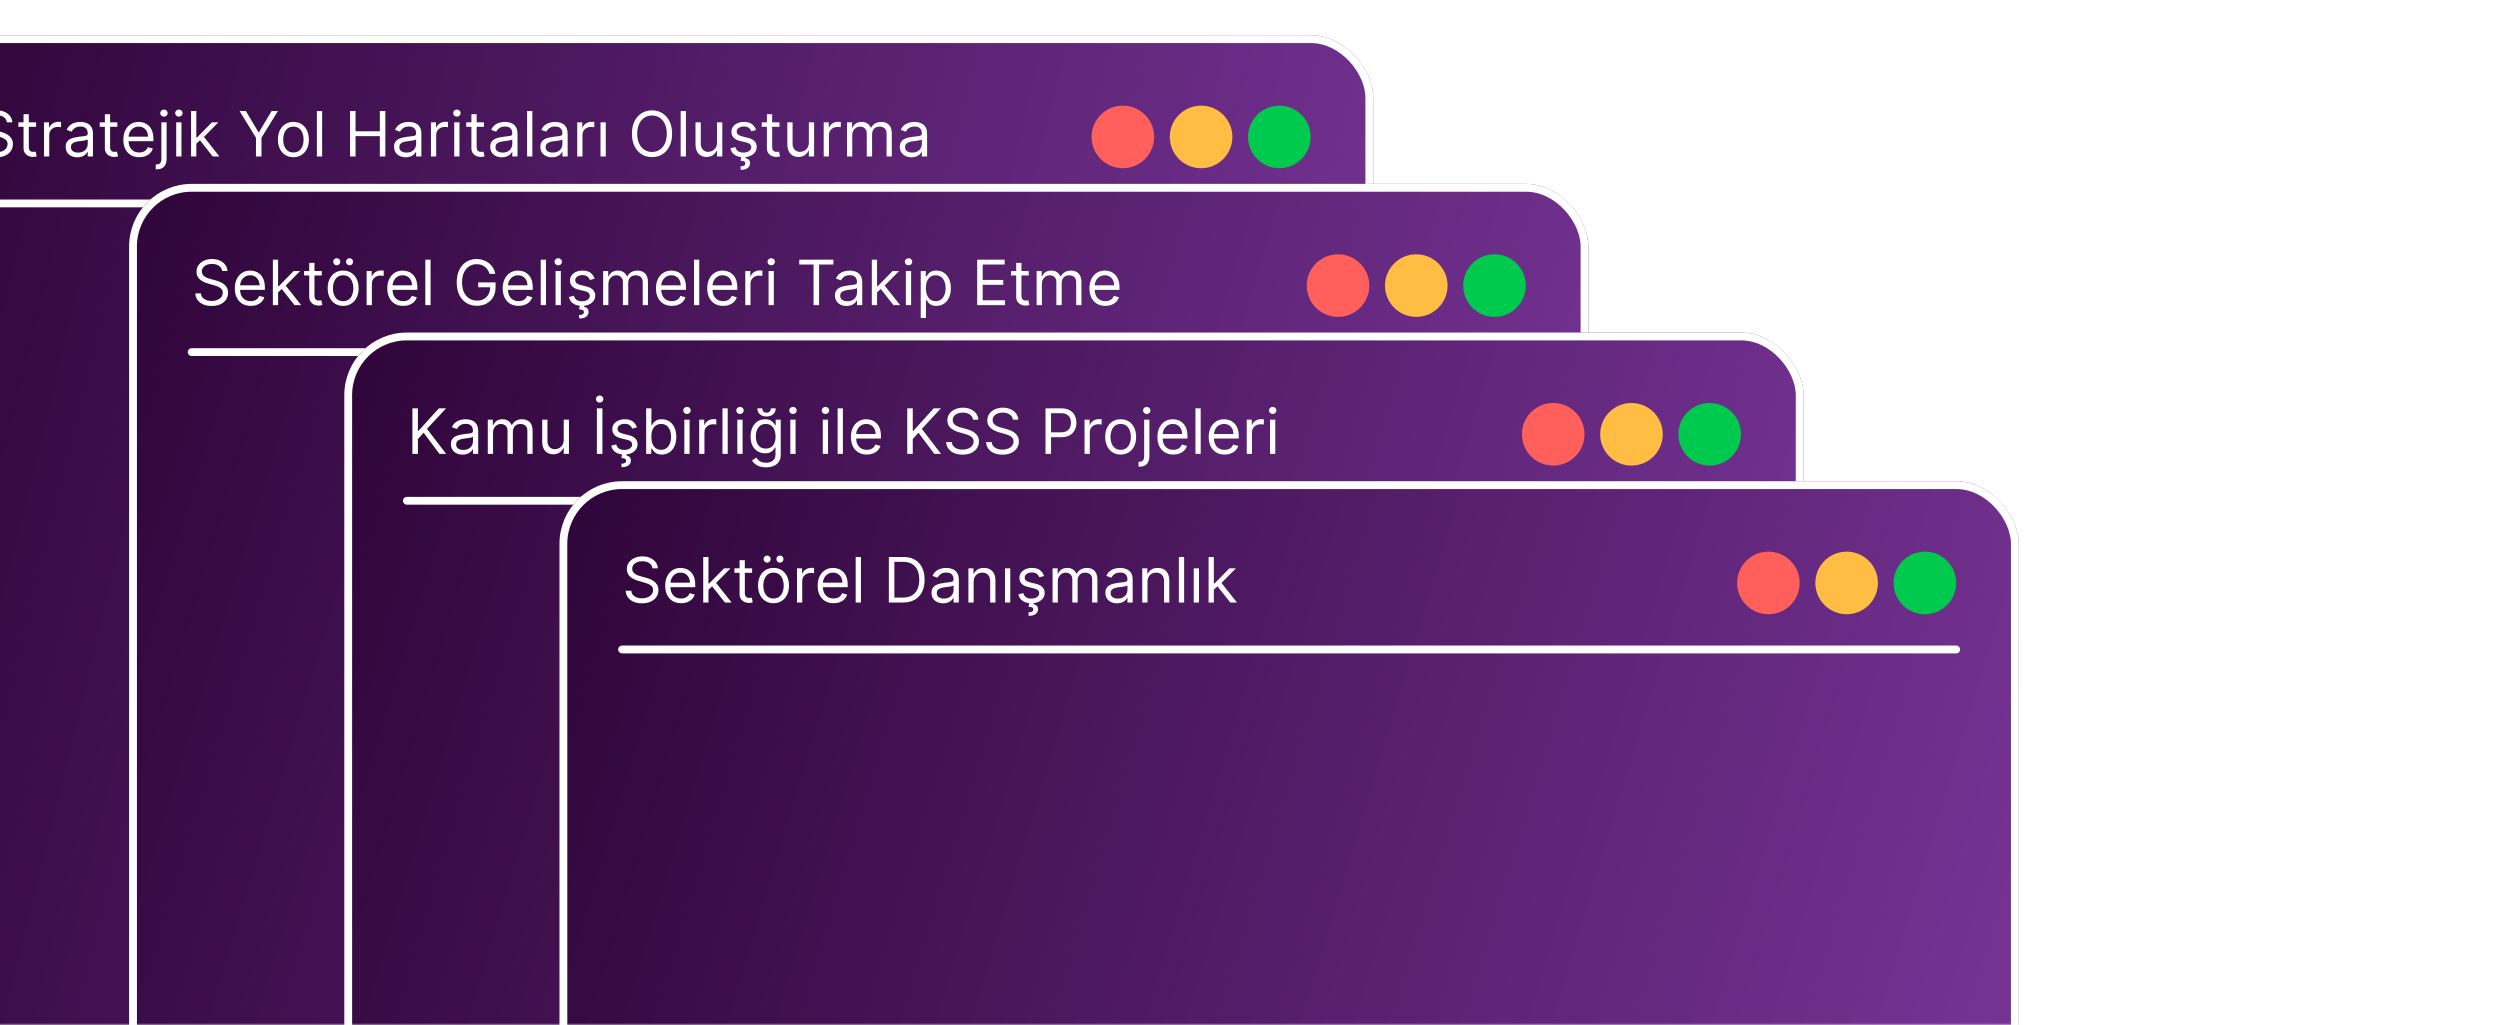<svg width="639" height="262" viewBox="0 0 639 262" fill="none" xmlns="http://www.w3.org/2000/svg">
<mask id="mask0_214_466" style="mask-type:alpha" maskUnits="userSpaceOnUse" x="-1" y="0" width="640" height="262">
<rect x="-1" width="640" height="262" fill="#D9D9D9"/>
</mask>
<g mask="url(#mask0_214_466)">
<g filter="url(#filter0_d_214_466)">
<rect x="-14" y="1" width="373" height="298" rx="16" fill="url(#paint0_linear_214_466)"/>
<rect x="-13" y="2" width="371" height="296" rx="15" stroke="white" stroke-width="2"/>
<path d="M9.773 23.273C9.705 22.697 9.428 22.25 8.943 21.932C8.458 21.614 7.864 21.454 7.159 21.454C6.644 21.454 6.193 21.538 5.807 21.704C5.424 21.871 5.125 22.1 4.909 22.392C4.697 22.684 4.591 23.015 4.591 23.386C4.591 23.697 4.665 23.964 4.812 24.188C4.964 24.407 5.157 24.591 5.392 24.739C5.627 24.883 5.873 25.002 6.131 25.097C6.388 25.188 6.625 25.261 6.841 25.318L8.023 25.636C8.326 25.716 8.663 25.826 9.034 25.966C9.409 26.106 9.767 26.297 10.108 26.54C10.453 26.778 10.737 27.085 10.96 27.46C11.184 27.835 11.296 28.296 11.296 28.841C11.296 29.47 11.131 30.038 10.801 30.546C10.475 31.053 9.998 31.456 9.369 31.756C8.744 32.055 7.985 32.205 7.091 32.205C6.258 32.205 5.536 32.07 4.926 31.801C4.32 31.532 3.843 31.157 3.494 30.676C3.15 30.195 2.955 29.636 2.909 29H4.364C4.402 29.439 4.549 29.803 4.807 30.091C5.068 30.375 5.398 30.587 5.795 30.727C6.197 30.864 6.629 30.932 7.091 30.932C7.629 30.932 8.112 30.845 8.54 30.671C8.968 30.492 9.307 30.246 9.557 29.932C9.807 29.614 9.932 29.242 9.932 28.818C9.932 28.432 9.824 28.117 9.608 27.875C9.392 27.633 9.108 27.436 8.756 27.284C8.403 27.133 8.023 27 7.614 26.886L6.182 26.477C5.273 26.216 4.553 25.843 4.023 25.358C3.492 24.873 3.227 24.239 3.227 23.454C3.227 22.803 3.403 22.235 3.756 21.75C4.112 21.261 4.589 20.883 5.188 20.614C5.79 20.341 6.462 20.204 7.205 20.204C7.955 20.204 8.621 20.339 9.205 20.608C9.788 20.873 10.25 21.237 10.591 21.699C10.936 22.161 11.117 22.686 11.136 23.273H9.773ZM17.226 23.273V24.409H12.703V23.273H17.226ZM14.021 21.182H15.362V29.5C15.362 29.879 15.417 30.163 15.527 30.352C15.641 30.538 15.785 30.663 15.959 30.727C16.137 30.788 16.324 30.818 16.521 30.818C16.669 30.818 16.79 30.811 16.885 30.796C16.98 30.776 17.055 30.761 17.112 30.75L17.385 31.954C17.294 31.989 17.167 32.023 17.004 32.057C16.841 32.095 16.635 32.114 16.385 32.114C16.006 32.114 15.635 32.032 15.271 31.869C14.912 31.706 14.612 31.458 14.374 31.125C14.139 30.792 14.021 30.371 14.021 29.864V21.182ZM19.243 32V23.273H20.538V24.591H20.629C20.788 24.159 21.076 23.809 21.493 23.54C21.91 23.271 22.379 23.136 22.902 23.136C23 23.136 23.124 23.138 23.271 23.142C23.419 23.146 23.531 23.151 23.607 23.159V24.523C23.561 24.511 23.457 24.494 23.294 24.472C23.135 24.445 22.966 24.432 22.788 24.432C22.364 24.432 21.985 24.521 21.652 24.699C21.322 24.873 21.061 25.116 20.868 25.426C20.678 25.733 20.584 26.083 20.584 26.477V32H19.243ZM27.764 32.205C27.211 32.205 26.709 32.1 26.259 31.892C25.808 31.68 25.45 31.375 25.185 30.977C24.919 30.576 24.787 30.091 24.787 29.523C24.787 29.023 24.885 28.617 25.082 28.307C25.279 27.992 25.543 27.746 25.872 27.568C26.202 27.39 26.565 27.258 26.963 27.171C27.365 27.079 27.768 27.008 28.173 26.954C28.704 26.886 29.134 26.835 29.463 26.801C29.796 26.763 30.039 26.701 30.19 26.614C30.346 26.526 30.423 26.375 30.423 26.159V26.114C30.423 25.553 30.27 25.117 29.963 24.807C29.66 24.496 29.2 24.341 28.582 24.341C27.942 24.341 27.44 24.481 27.077 24.761C26.713 25.042 26.457 25.341 26.31 25.659L25.037 25.204C25.264 24.674 25.567 24.261 25.946 23.966C26.329 23.667 26.745 23.458 27.196 23.341C27.651 23.22 28.098 23.159 28.537 23.159C28.817 23.159 29.139 23.193 29.503 23.261C29.87 23.326 30.224 23.46 30.565 23.665C30.91 23.869 31.196 24.178 31.423 24.591C31.651 25.004 31.764 25.557 31.764 26.25V32H30.423V30.818H30.355C30.264 31.008 30.113 31.21 29.901 31.426C29.688 31.642 29.406 31.826 29.054 31.977C28.702 32.129 28.272 32.205 27.764 32.205ZM27.969 31C28.499 31 28.946 30.896 29.31 30.688C29.677 30.479 29.954 30.21 30.139 29.881C30.329 29.551 30.423 29.204 30.423 28.841V27.614C30.366 27.682 30.241 27.744 30.048 27.801C29.859 27.854 29.639 27.901 29.389 27.943C29.143 27.981 28.902 28.015 28.668 28.046C28.437 28.072 28.249 28.095 28.105 28.114C27.757 28.159 27.431 28.233 27.128 28.335C26.829 28.434 26.586 28.583 26.401 28.784C26.219 28.981 26.128 29.25 26.128 29.591C26.128 30.057 26.3 30.409 26.645 30.648C26.993 30.883 27.435 31 27.969 31ZM38.007 23.273V24.409H33.484V23.273H38.007ZM34.803 21.182H36.144V29.5C36.144 29.879 36.198 30.163 36.308 30.352C36.422 30.538 36.566 30.663 36.74 30.727C36.918 30.788 37.106 30.818 37.303 30.818C37.45 30.818 37.572 30.811 37.666 30.796C37.761 30.776 37.837 30.761 37.894 30.75L38.166 31.954C38.075 31.989 37.948 32.023 37.785 32.057C37.623 32.095 37.416 32.114 37.166 32.114C36.787 32.114 36.416 32.032 36.053 31.869C35.693 31.706 35.394 31.458 35.155 31.125C34.92 30.792 34.803 30.371 34.803 29.864V21.182ZM43.59 32.182C42.749 32.182 42.023 31.996 41.413 31.625C40.807 31.25 40.34 30.727 40.01 30.057C39.684 29.383 39.521 28.599 39.521 27.704C39.521 26.811 39.684 26.023 40.01 25.341C40.34 24.655 40.798 24.121 41.385 23.739C41.976 23.352 42.665 23.159 43.453 23.159C43.908 23.159 44.356 23.235 44.8 23.386C45.243 23.538 45.646 23.784 46.01 24.125C46.374 24.462 46.663 24.909 46.879 25.466C47.095 26.023 47.203 26.708 47.203 27.523V28.091H40.476V26.932H45.84C45.84 26.439 45.741 26 45.544 25.614C45.351 25.227 45.074 24.922 44.715 24.699C44.358 24.475 43.938 24.364 43.453 24.364C42.919 24.364 42.457 24.496 42.067 24.761C41.68 25.023 41.383 25.364 41.175 25.784C40.966 26.204 40.862 26.655 40.862 27.136V27.909C40.862 28.568 40.976 29.127 41.203 29.585C41.434 30.04 41.754 30.386 42.163 30.625C42.572 30.86 43.048 30.977 43.59 30.977C43.942 30.977 44.26 30.928 44.544 30.829C44.832 30.727 45.08 30.576 45.288 30.375C45.497 30.171 45.658 29.917 45.771 29.614L47.067 29.977C46.93 30.417 46.701 30.803 46.379 31.136C46.057 31.466 45.66 31.724 45.186 31.909C44.713 32.091 44.18 32.182 43.59 32.182ZM49.243 23.273H50.584V32.636C50.584 33.174 50.491 33.64 50.305 34.034C50.124 34.428 49.847 34.733 49.476 34.949C49.108 35.165 48.644 35.273 48.084 35.273C48.038 35.273 47.993 35.273 47.947 35.273C47.902 35.273 47.856 35.273 47.811 35.273V34.023C47.856 34.023 47.898 34.023 47.936 34.023C47.974 34.023 48.016 34.023 48.061 34.023C48.47 34.023 48.769 33.901 48.959 33.659C49.148 33.42 49.243 33.08 49.243 32.636V23.273ZM49.902 21.818C49.641 21.818 49.415 21.729 49.226 21.551C49.04 21.373 48.947 21.159 48.947 20.909C48.947 20.659 49.04 20.445 49.226 20.267C49.415 20.089 49.641 20 49.902 20C50.163 20 50.387 20.089 50.572 20.267C50.762 20.445 50.856 20.659 50.856 20.909C50.856 21.159 50.762 21.373 50.572 21.551C50.387 21.729 50.163 21.818 49.902 21.818ZM53.04 32V23.273H54.381V32H53.04ZM53.722 21.818C53.46 21.818 53.235 21.729 53.045 21.551C52.86 21.373 52.767 21.159 52.767 20.909C52.767 20.659 52.86 20.445 53.045 20.267C53.235 20.089 53.46 20 53.722 20C53.983 20 54.206 20.089 54.392 20.267C54.581 20.445 54.676 20.659 54.676 20.909C54.676 21.159 54.581 21.373 54.392 21.551C54.206 21.729 53.983 21.818 53.722 21.818ZM58.087 28.818L58.064 27.159H58.337L62.155 23.273H63.814L59.746 27.386H59.632L58.087 28.818ZM56.837 32V20.364H58.178V32H56.837ZM62.382 32L58.973 27.682L59.928 26.75L64.087 32H62.382ZM69.222 20.364H70.835L74.062 25.796H74.199L77.426 20.364H79.04L74.835 27.204V32H73.426V27.204L69.222 20.364ZM82.992 32.182C82.204 32.182 81.512 31.994 80.918 31.619C80.327 31.244 79.865 30.72 79.531 30.046C79.202 29.371 79.037 28.583 79.037 27.682C79.037 26.773 79.202 25.979 79.531 25.301C79.865 24.623 80.327 24.097 80.918 23.722C81.512 23.347 82.204 23.159 82.992 23.159C83.779 23.159 84.469 23.347 85.06 23.722C85.654 24.097 86.117 24.623 86.446 25.301C86.779 25.979 86.946 26.773 86.946 27.682C86.946 28.583 86.779 29.371 86.446 30.046C86.117 30.72 85.654 31.244 85.06 31.619C84.469 31.994 83.779 32.182 82.992 32.182ZM82.992 30.977C83.59 30.977 84.082 30.824 84.469 30.517C84.855 30.21 85.141 29.807 85.327 29.307C85.512 28.807 85.605 28.265 85.605 27.682C85.605 27.099 85.512 26.555 85.327 26.051C85.141 25.547 84.855 25.14 84.469 24.829C84.082 24.519 83.59 24.364 82.992 24.364C82.393 24.364 81.901 24.519 81.514 24.829C81.128 25.14 80.842 25.547 80.656 26.051C80.471 26.555 80.378 27.099 80.378 27.682C80.378 28.265 80.471 28.807 80.656 29.307C80.842 29.807 81.128 30.21 81.514 30.517C81.901 30.824 82.393 30.977 82.992 30.977ZM90.334 20.364V32H88.993V20.364H90.334ZM97.472 32V20.364H98.881V25.546H105.085V20.364H106.494V32H105.085V26.796H98.881V32H97.472ZM111.702 32.205C111.149 32.205 110.647 32.1 110.196 31.892C109.745 31.68 109.387 31.375 109.122 30.977C108.857 30.576 108.724 30.091 108.724 29.523C108.724 29.023 108.823 28.617 109.02 28.307C109.217 27.992 109.48 27.746 109.81 27.568C110.139 27.39 110.503 27.258 110.901 27.171C111.302 27.079 111.705 27.008 112.111 26.954C112.641 26.886 113.071 26.835 113.401 26.801C113.734 26.763 113.976 26.701 114.128 26.614C114.283 26.526 114.361 26.375 114.361 26.159V26.114C114.361 25.553 114.207 25.117 113.901 24.807C113.598 24.496 113.137 24.341 112.52 24.341C111.88 24.341 111.378 24.481 111.014 24.761C110.651 25.042 110.395 25.341 110.247 25.659L108.974 25.204C109.202 24.674 109.505 24.261 109.884 23.966C110.266 23.667 110.683 23.458 111.134 23.341C111.588 23.22 112.035 23.159 112.474 23.159C112.755 23.159 113.077 23.193 113.44 23.261C113.808 23.326 114.162 23.46 114.503 23.665C114.848 23.869 115.134 24.178 115.361 24.591C115.588 25.004 115.702 25.557 115.702 26.25V32H114.361V30.818H114.293C114.202 31.008 114.05 31.21 113.838 31.426C113.626 31.642 113.344 31.826 112.991 31.977C112.639 32.129 112.209 32.205 111.702 32.205ZM111.906 31C112.437 31 112.884 30.896 113.247 30.688C113.615 30.479 113.891 30.21 114.077 29.881C114.266 29.551 114.361 29.204 114.361 28.841V27.614C114.304 27.682 114.179 27.744 113.986 27.801C113.796 27.854 113.577 27.901 113.327 27.943C113.08 27.981 112.84 28.015 112.605 28.046C112.374 28.072 112.187 28.095 112.043 28.114C111.694 28.159 111.368 28.233 111.065 28.335C110.766 28.434 110.524 28.583 110.338 28.784C110.156 28.981 110.065 29.25 110.065 29.591C110.065 30.057 110.238 30.409 110.582 30.648C110.931 30.883 111.372 31 111.906 31ZM118.149 32V23.273H119.445V24.591H119.536C119.695 24.159 119.982 23.809 120.399 23.54C120.816 23.271 121.286 23.136 121.808 23.136C121.907 23.136 122.03 23.138 122.178 23.142C122.325 23.146 122.437 23.151 122.513 23.159V24.523C122.467 24.511 122.363 24.494 122.2 24.472C122.041 24.445 121.873 24.432 121.695 24.432C121.27 24.432 120.892 24.521 120.558 24.699C120.229 24.873 119.967 25.116 119.774 25.426C119.585 25.733 119.49 26.083 119.49 26.477V32H118.149ZM124.102 32V23.273H125.443V32H124.102ZM124.784 21.818C124.523 21.818 124.297 21.729 124.108 21.551C123.922 21.373 123.83 21.159 123.83 20.909C123.83 20.659 123.922 20.445 124.108 20.267C124.297 20.089 124.523 20 124.784 20C125.045 20 125.269 20.089 125.455 20.267C125.644 20.445 125.739 20.659 125.739 20.909C125.739 21.159 125.644 21.373 125.455 21.551C125.269 21.729 125.045 21.818 124.784 21.818ZM131.695 23.273V24.409H127.172V23.273H131.695ZM128.49 21.182H129.831V29.5C129.831 29.879 129.886 30.163 129.996 30.352C130.109 30.538 130.253 30.663 130.428 30.727C130.606 30.788 130.793 30.818 130.99 30.818C131.138 30.818 131.259 30.811 131.354 30.796C131.448 30.776 131.524 30.761 131.581 30.75L131.854 31.954C131.763 31.989 131.636 32.023 131.473 32.057C131.31 32.095 131.104 32.114 130.854 32.114C130.475 32.114 130.104 32.032 129.74 31.869C129.38 31.706 129.081 31.458 128.842 31.125C128.607 30.792 128.49 30.371 128.49 29.864V21.182ZM136.28 32.205C135.727 32.205 135.225 32.1 134.774 31.892C134.323 31.68 133.965 31.375 133.7 30.977C133.435 30.576 133.303 30.091 133.303 29.523C133.303 29.023 133.401 28.617 133.598 28.307C133.795 27.992 134.058 27.746 134.388 27.568C134.717 27.39 135.081 27.258 135.479 27.171C135.88 27.079 136.284 27.008 136.689 26.954C137.219 26.886 137.649 26.835 137.979 26.801C138.312 26.763 138.554 26.701 138.706 26.614C138.861 26.526 138.939 26.375 138.939 26.159V26.114C138.939 25.553 138.786 25.117 138.479 24.807C138.176 24.496 137.715 24.341 137.098 24.341C136.458 24.341 135.956 24.481 135.592 24.761C135.229 25.042 134.973 25.341 134.825 25.659L133.553 25.204C133.78 24.674 134.083 24.261 134.462 23.966C134.844 23.667 135.261 23.458 135.712 23.341C136.166 23.22 136.613 23.159 137.053 23.159C137.333 23.159 137.655 23.193 138.018 23.261C138.386 23.326 138.74 23.46 139.081 23.665C139.426 23.869 139.712 24.178 139.939 24.591C140.166 25.004 140.28 25.557 140.28 26.25V32H138.939V30.818H138.871C138.78 31.008 138.628 31.21 138.416 31.426C138.204 31.642 137.922 31.826 137.57 31.977C137.217 32.129 136.787 32.205 136.28 32.205ZM136.484 31C137.015 31 137.462 30.896 137.825 30.688C138.193 30.479 138.469 30.21 138.655 29.881C138.844 29.551 138.939 29.204 138.939 28.841V27.614C138.882 27.682 138.757 27.744 138.564 27.801C138.375 27.854 138.155 27.901 137.905 27.943C137.659 27.981 137.418 28.015 137.183 28.046C136.952 28.072 136.765 28.095 136.621 28.114C136.272 28.159 135.946 28.233 135.643 28.335C135.344 28.434 135.102 28.583 134.916 28.784C134.734 28.981 134.643 29.25 134.643 29.591C134.643 30.057 134.816 30.409 135.161 30.648C135.509 30.883 135.95 31 136.484 31ZM144.068 20.364V32H142.727V20.364H144.068ZM149.092 32.205C148.539 32.205 148.037 32.1 147.587 31.892C147.136 31.68 146.778 31.375 146.513 30.977C146.248 30.576 146.115 30.091 146.115 29.523C146.115 29.023 146.214 28.617 146.411 28.307C146.607 27.992 146.871 27.746 147.2 27.568C147.53 27.39 147.893 27.258 148.291 27.171C148.693 27.079 149.096 27.008 149.501 26.954C150.032 26.886 150.462 26.835 150.791 26.801C151.125 26.763 151.367 26.701 151.518 26.614C151.674 26.526 151.751 26.375 151.751 26.159V26.114C151.751 25.553 151.598 25.117 151.291 24.807C150.988 24.496 150.528 24.341 149.911 24.341C149.27 24.341 148.768 24.481 148.405 24.761C148.041 25.042 147.786 25.341 147.638 25.659L146.365 25.204C146.592 24.674 146.895 24.261 147.274 23.966C147.657 23.667 148.073 23.458 148.524 23.341C148.979 23.22 149.426 23.159 149.865 23.159C150.145 23.159 150.467 23.193 150.831 23.261C151.198 23.326 151.553 23.46 151.893 23.665C152.238 23.869 152.524 24.178 152.751 24.591C152.979 25.004 153.092 25.557 153.092 26.25V32H151.751V30.818H151.683C151.592 31.008 151.441 31.21 151.229 31.426C151.017 31.642 150.734 31.826 150.382 31.977C150.03 32.129 149.6 32.205 149.092 32.205ZM149.297 31C149.827 31 150.274 30.896 150.638 30.688C151.005 30.479 151.282 30.21 151.467 29.881C151.657 29.551 151.751 29.204 151.751 28.841V27.614C151.695 27.682 151.57 27.744 151.376 27.801C151.187 27.854 150.967 27.901 150.717 27.943C150.471 27.981 150.231 28.015 149.996 28.046C149.765 28.072 149.577 28.095 149.433 28.114C149.085 28.159 148.759 28.233 148.456 28.335C148.157 28.434 147.914 28.583 147.729 28.784C147.547 28.981 147.456 29.25 147.456 29.591C147.456 30.057 147.628 30.409 147.973 30.648C148.321 30.883 148.763 31 149.297 31ZM155.54 32V23.273H156.835V24.591H156.926C157.085 24.159 157.373 23.809 157.79 23.54C158.206 23.271 158.676 23.136 159.199 23.136C159.297 23.136 159.42 23.138 159.568 23.142C159.716 23.146 159.828 23.151 159.903 23.159V24.523C159.858 24.511 159.754 24.494 159.591 24.472C159.432 24.445 159.263 24.432 159.085 24.432C158.661 24.432 158.282 24.521 157.949 24.699C157.619 24.873 157.358 25.116 157.165 25.426C156.975 25.733 156.881 26.083 156.881 26.477V32H155.54ZM161.493 32V23.273H162.834V32H161.493ZM179.79 26.182C179.79 27.409 179.568 28.47 179.125 29.364C178.682 30.258 178.074 30.947 177.301 31.432C176.528 31.917 175.646 32.159 174.653 32.159C173.661 32.159 172.778 31.917 172.006 31.432C171.233 30.947 170.625 30.258 170.182 29.364C169.739 28.47 169.517 27.409 169.517 26.182C169.517 24.954 169.739 23.894 170.182 23C170.625 22.106 171.233 21.417 172.006 20.932C172.778 20.447 173.661 20.204 174.653 20.204C175.646 20.204 176.528 20.447 177.301 20.932C178.074 21.417 178.682 22.106 179.125 23C179.568 23.894 179.79 24.954 179.79 26.182ZM178.426 26.182C178.426 25.174 178.258 24.324 177.92 23.631C177.587 22.938 177.134 22.413 176.562 22.057C175.994 21.701 175.358 21.523 174.653 21.523C173.949 21.523 173.311 21.701 172.739 22.057C172.17 22.413 171.718 22.938 171.381 23.631C171.047 24.324 170.881 25.174 170.881 26.182C170.881 27.189 171.047 28.04 171.381 28.733C171.718 29.426 172.17 29.951 172.739 30.307C173.311 30.663 173.949 30.841 174.653 30.841C175.358 30.841 175.994 30.663 176.562 30.307C177.134 29.951 177.587 29.426 177.92 28.733C178.258 28.04 178.426 27.189 178.426 26.182ZM183.318 20.364V32H181.977V20.364H183.318ZM191.274 28.432V23.273H192.615V32H191.274V30.523H191.183C190.979 30.966 190.661 31.343 190.229 31.653C189.797 31.96 189.251 32.114 188.592 32.114C188.047 32.114 187.562 31.994 187.138 31.756C186.714 31.513 186.38 31.15 186.138 30.665C185.895 30.176 185.774 29.561 185.774 28.818V23.273H187.115V28.727C187.115 29.364 187.293 29.871 187.649 30.25C188.009 30.629 188.467 30.818 189.024 30.818C189.357 30.818 189.696 30.733 190.041 30.562C190.39 30.392 190.681 30.131 190.916 29.778C191.155 29.426 191.274 28.977 191.274 28.432ZM201.253 25.227L200.048 25.568C199.973 25.367 199.861 25.172 199.713 24.983C199.569 24.79 199.372 24.631 199.122 24.506C198.872 24.381 198.552 24.318 198.162 24.318C197.628 24.318 197.183 24.441 196.827 24.688C196.474 24.93 196.298 25.239 196.298 25.614C196.298 25.947 196.42 26.21 196.662 26.403C196.904 26.597 197.283 26.758 197.798 26.886L199.094 27.204C199.874 27.394 200.455 27.684 200.838 28.074C201.221 28.46 201.412 28.958 201.412 29.568C201.412 30.068 201.268 30.515 200.98 30.909C200.696 31.303 200.298 31.614 199.787 31.841C199.276 32.068 198.681 32.182 198.003 32.182C197.113 32.182 196.376 31.989 195.793 31.602C195.209 31.216 194.84 30.651 194.685 29.909L195.957 29.591C196.079 30.061 196.308 30.413 196.645 30.648C196.986 30.883 197.431 31 197.98 31C198.605 31 199.101 30.867 199.469 30.602C199.84 30.333 200.026 30.011 200.026 29.636C200.026 29.333 199.92 29.079 199.707 28.875C199.495 28.667 199.17 28.511 198.73 28.409L197.276 28.068C196.476 27.879 195.889 27.585 195.514 27.188C195.143 26.786 194.957 26.284 194.957 25.682C194.957 25.189 195.096 24.754 195.372 24.375C195.652 23.996 196.033 23.699 196.514 23.483C196.999 23.267 197.548 23.159 198.162 23.159C199.026 23.159 199.704 23.349 200.196 23.727C200.692 24.106 201.045 24.606 201.253 25.227ZM197.503 31.954H198.616L198.526 32.409C198.821 32.455 199.092 32.578 199.338 32.778C199.584 32.983 199.707 33.307 199.707 33.75C199.707 34.239 199.505 34.636 199.099 34.943C198.698 35.254 198.105 35.409 197.321 35.409L197.276 34.523C197.628 34.523 197.92 34.466 198.151 34.352C198.385 34.242 198.503 34.057 198.503 33.795C198.503 33.534 198.406 33.356 198.213 33.261C198.02 33.167 197.707 33.102 197.276 33.068L197.503 31.954ZM207.226 23.273V24.409H202.703V23.273H207.226ZM204.021 21.182H205.362V29.5C205.362 29.879 205.417 30.163 205.527 30.352C205.641 30.538 205.785 30.663 205.959 30.727C206.137 30.788 206.324 30.818 206.521 30.818C206.669 30.818 206.79 30.811 206.885 30.796C206.98 30.776 207.055 30.761 207.112 30.75L207.385 31.954C207.294 31.989 207.167 32.023 207.004 32.057C206.841 32.095 206.635 32.114 206.385 32.114C206.006 32.114 205.635 32.032 205.271 31.869C204.911 31.706 204.612 31.458 204.374 31.125C204.139 30.792 204.021 30.371 204.021 29.864V21.182ZM214.743 28.432V23.273H216.084V32H214.743V30.523H214.652C214.447 30.966 214.129 31.343 213.697 31.653C213.266 31.96 212.72 32.114 212.061 32.114C211.516 32.114 211.031 31.994 210.607 31.756C210.182 31.513 209.849 31.15 209.607 30.665C209.364 30.176 209.243 29.561 209.243 28.818V23.273H210.584V28.727C210.584 29.364 210.762 29.871 211.118 30.25C211.478 30.629 211.936 30.818 212.493 30.818C212.826 30.818 213.165 30.733 213.51 30.562C213.858 30.392 214.15 30.131 214.385 29.778C214.624 29.426 214.743 28.977 214.743 28.432ZM218.54 32V23.273H219.835V24.591H219.926C220.085 24.159 220.373 23.809 220.79 23.54C221.206 23.271 221.676 23.136 222.199 23.136C222.297 23.136 222.42 23.138 222.568 23.142C222.716 23.146 222.828 23.151 222.903 23.159V24.523C222.858 24.511 222.754 24.494 222.591 24.472C222.432 24.445 222.263 24.432 222.085 24.432C221.661 24.432 221.282 24.521 220.949 24.699C220.619 24.873 220.358 25.116 220.165 25.426C219.975 25.733 219.881 26.083 219.881 26.477V32H218.54ZM224.493 32V23.273H225.788V24.636H225.902C226.084 24.171 226.377 23.809 226.783 23.551C227.188 23.29 227.675 23.159 228.243 23.159C228.819 23.159 229.298 23.29 229.68 23.551C230.067 23.809 230.368 24.171 230.584 24.636H230.675C230.898 24.186 231.233 23.828 231.68 23.562C232.127 23.294 232.663 23.159 233.288 23.159C234.069 23.159 234.707 23.403 235.203 23.892C235.699 24.377 235.947 25.133 235.947 26.159V32H234.607V26.159C234.607 25.515 234.43 25.055 234.078 24.778C233.726 24.502 233.311 24.364 232.834 24.364C232.22 24.364 231.745 24.549 231.408 24.921C231.071 25.288 230.902 25.754 230.902 26.318V32H229.538V26.023C229.538 25.526 229.377 25.127 229.055 24.824C228.733 24.517 228.319 24.364 227.811 24.364C227.463 24.364 227.137 24.456 226.834 24.642C226.535 24.828 226.292 25.085 226.107 25.415C225.925 25.741 225.834 26.117 225.834 26.546V32H224.493ZM240.967 32.205C240.414 32.205 239.912 32.1 239.462 31.892C239.011 31.68 238.653 31.375 238.388 30.977C238.123 30.576 237.99 30.091 237.99 29.523C237.99 29.023 238.089 28.617 238.286 28.307C238.482 27.992 238.746 27.746 239.075 27.568C239.405 27.39 239.768 27.258 240.166 27.171C240.568 27.079 240.971 27.008 241.376 26.954C241.907 26.886 242.337 26.835 242.666 26.801C243 26.763 243.242 26.701 243.393 26.614C243.549 26.526 243.626 26.375 243.626 26.159V26.114C243.626 25.553 243.473 25.117 243.166 24.807C242.863 24.496 242.403 24.341 241.786 24.341C241.145 24.341 240.643 24.481 240.28 24.761C239.916 25.042 239.661 25.341 239.513 25.659L238.24 25.204C238.467 24.674 238.77 24.261 239.149 23.966C239.532 23.667 239.948 23.458 240.399 23.341C240.854 23.22 241.301 23.159 241.74 23.159C242.02 23.159 242.342 23.193 242.706 23.261C243.073 23.326 243.428 23.46 243.768 23.665C244.113 23.869 244.399 24.178 244.626 24.591C244.854 25.004 244.967 25.557 244.967 26.25V32H243.626V30.818H243.558C243.467 31.008 243.316 31.21 243.104 31.426C242.892 31.642 242.609 31.826 242.257 31.977C241.905 32.129 241.475 32.205 240.967 32.205ZM241.172 31C241.702 31 242.149 30.896 242.513 30.688C242.88 30.479 243.157 30.21 243.342 29.881C243.532 29.551 243.626 29.204 243.626 28.841V27.614C243.57 27.682 243.445 27.744 243.251 27.801C243.062 27.854 242.842 27.901 242.592 27.943C242.346 27.981 242.106 28.015 241.871 28.046C241.64 28.072 241.452 28.095 241.308 28.114C240.96 28.159 240.634 28.233 240.331 28.335C240.032 28.434 239.789 28.583 239.604 28.784C239.422 28.981 239.331 29.25 239.331 29.591C239.331 30.057 239.503 30.409 239.848 30.648C240.196 30.883 240.638 31 241.172 31Z" fill="white"/>
<circle cx="295" cy="27" r="8" fill="#FF605C"/>
<circle cx="315" cy="27" r="8" fill="#FFBD44"/>
<circle cx="335" cy="27" r="8" fill="#00CA4E"/>
<path d="M2 44L343 44" stroke="white" stroke-width="2" stroke-linecap="round"/>
</g>
<g filter="url(#filter1_d_214_466)">
<rect x="41" y="39" width="373" height="242" rx="16" fill="url(#paint1_linear_214_466)"/>
<rect x="42" y="40" width="371" height="240" rx="15" stroke="white" stroke-width="2"/>
<path d="M64.773 61.273C64.704 60.697 64.428 60.25 63.943 59.932C63.458 59.614 62.864 59.455 62.159 59.455C61.644 59.455 61.193 59.538 60.807 59.705C60.424 59.871 60.125 60.1 59.909 60.392C59.697 60.684 59.591 61.015 59.591 61.386C59.591 61.697 59.665 61.964 59.812 62.188C59.964 62.407 60.157 62.591 60.392 62.739C60.627 62.883 60.873 63.002 61.131 63.097C61.388 63.188 61.625 63.261 61.841 63.318L63.023 63.636C63.326 63.716 63.663 63.826 64.034 63.966C64.409 64.106 64.767 64.297 65.108 64.54C65.453 64.778 65.737 65.085 65.96 65.46C66.184 65.835 66.296 66.296 66.296 66.841C66.296 67.47 66.131 68.038 65.801 68.546C65.475 69.053 64.998 69.456 64.369 69.756C63.744 70.055 62.985 70.204 62.091 70.204C61.258 70.204 60.536 70.07 59.926 69.801C59.32 69.532 58.843 69.157 58.494 68.676C58.15 68.195 57.955 67.636 57.909 67H59.364C59.401 67.439 59.549 67.803 59.807 68.091C60.068 68.375 60.398 68.587 60.795 68.727C61.197 68.864 61.629 68.932 62.091 68.932C62.629 68.932 63.112 68.845 63.54 68.671C63.968 68.492 64.307 68.246 64.557 67.932C64.807 67.614 64.932 67.242 64.932 66.818C64.932 66.432 64.824 66.117 64.608 65.875C64.392 65.633 64.108 65.436 63.756 65.284C63.403 65.133 63.023 65 62.614 64.886L61.182 64.477C60.273 64.216 59.553 63.843 59.023 63.358C58.492 62.873 58.227 62.239 58.227 61.455C58.227 60.803 58.403 60.235 58.756 59.75C59.112 59.261 59.589 58.883 60.188 58.614C60.79 58.341 61.462 58.205 62.205 58.205C62.955 58.205 63.621 58.339 64.204 58.608C64.788 58.873 65.25 59.237 65.591 59.699C65.936 60.161 66.117 60.686 66.136 61.273H64.773ZM72.09 70.182C71.249 70.182 70.523 69.996 69.913 69.625C69.307 69.25 68.84 68.727 68.51 68.057C68.184 67.383 68.021 66.599 68.021 65.704C68.021 64.811 68.184 64.023 68.51 63.341C68.84 62.655 69.298 62.121 69.885 61.739C70.476 61.352 71.165 61.159 71.953 61.159C72.408 61.159 72.856 61.235 73.3 61.386C73.743 61.538 74.146 61.784 74.51 62.125C74.874 62.462 75.163 62.909 75.379 63.466C75.595 64.023 75.703 64.708 75.703 65.523V66.091H68.976V64.932H74.34C74.34 64.439 74.241 64 74.044 63.614C73.851 63.227 73.574 62.922 73.215 62.699C72.858 62.475 72.438 62.364 71.953 62.364C71.419 62.364 70.957 62.496 70.567 62.761C70.18 63.023 69.883 63.364 69.675 63.784C69.466 64.204 69.362 64.655 69.362 65.136V65.909C69.362 66.568 69.476 67.127 69.703 67.585C69.934 68.04 70.254 68.386 70.663 68.625C71.072 68.86 71.548 68.977 72.09 68.977C72.442 68.977 72.76 68.928 73.044 68.829C73.332 68.727 73.58 68.576 73.788 68.375C73.997 68.171 74.158 67.917 74.271 67.614L75.567 67.977C75.43 68.417 75.201 68.803 74.879 69.136C74.557 69.466 74.16 69.724 73.686 69.909C73.213 70.091 72.68 70.182 72.09 70.182ZM78.993 66.818L78.97 65.159H79.243L83.061 61.273H84.72L80.652 65.386H80.538L78.993 66.818ZM77.743 70V58.364H79.084V70H77.743ZM83.288 70L79.879 65.682L80.834 64.75L84.993 70H83.288ZM90.242 61.273V62.409H85.719V61.273H90.242ZM87.037 59.182H88.378V67.5C88.378 67.879 88.433 68.163 88.543 68.352C88.656 68.538 88.8 68.663 88.974 68.727C89.153 68.788 89.34 68.818 89.537 68.818C89.685 68.818 89.806 68.811 89.901 68.796C89.995 68.776 90.071 68.761 90.128 68.75L90.401 69.954C90.31 69.989 90.183 70.023 90.02 70.057C89.857 70.095 89.651 70.114 89.401 70.114C89.022 70.114 88.651 70.032 88.287 69.869C87.927 69.706 87.628 69.458 87.389 69.125C87.154 68.792 87.037 68.371 87.037 67.864V59.182ZM95.71 70.182C94.922 70.182 94.231 69.994 93.636 69.619C93.046 69.244 92.583 68.72 92.25 68.046C91.921 67.371 91.756 66.583 91.756 65.682C91.756 64.773 91.921 63.979 92.25 63.301C92.583 62.623 93.046 62.097 93.636 61.722C94.231 61.347 94.922 61.159 95.71 61.159C96.498 61.159 97.188 61.347 97.778 61.722C98.373 62.097 98.835 62.623 99.165 63.301C99.498 63.979 99.665 64.773 99.665 65.682C99.665 66.583 99.498 67.371 99.165 68.046C98.835 68.72 98.373 69.244 97.778 69.619C97.188 69.994 96.498 70.182 95.71 70.182ZM95.71 68.977C96.309 68.977 96.801 68.824 97.188 68.517C97.574 68.21 97.86 67.807 98.046 67.307C98.231 66.807 98.324 66.265 98.324 65.682C98.324 65.099 98.231 64.555 98.046 64.051C97.86 63.547 97.574 63.14 97.188 62.83C96.801 62.519 96.309 62.364 95.71 62.364C95.112 62.364 94.619 62.519 94.233 62.83C93.847 63.14 93.561 63.547 93.375 64.051C93.189 64.555 93.097 65.099 93.097 65.682C93.097 66.265 93.189 66.807 93.375 67.307C93.561 67.807 93.847 68.21 94.233 68.517C94.619 68.824 95.112 68.977 95.71 68.977ZM94.074 59.818C93.835 59.818 93.623 59.727 93.438 59.545C93.256 59.36 93.165 59.148 93.165 58.909C93.165 58.648 93.256 58.432 93.438 58.261C93.623 58.087 93.835 58 94.074 58C94.335 58 94.551 58.087 94.722 58.261C94.896 58.432 94.983 58.648 94.983 58.909C94.983 59.148 94.896 59.36 94.722 59.545C94.551 59.727 94.335 59.818 94.074 59.818ZM97.347 59.818C97.108 59.818 96.896 59.727 96.71 59.545C96.528 59.36 96.438 59.148 96.438 58.909C96.438 58.648 96.528 58.432 96.71 58.261C96.896 58.087 97.108 58 97.347 58C97.608 58 97.824 58.087 97.994 58.261C98.169 58.432 98.256 58.648 98.256 58.909C98.256 59.148 98.169 59.36 97.994 59.545C97.824 59.727 97.608 59.818 97.347 59.818ZM101.712 70V61.273H103.007V62.591H103.098C103.257 62.159 103.545 61.809 103.962 61.54C104.378 61.271 104.848 61.136 105.371 61.136C105.469 61.136 105.592 61.138 105.74 61.142C105.888 61.146 106 61.151 106.075 61.159V62.523C106.03 62.511 105.926 62.494 105.763 62.472C105.604 62.445 105.435 62.432 105.257 62.432C104.833 62.432 104.454 62.521 104.121 62.699C103.791 62.873 103.53 63.115 103.337 63.426C103.147 63.733 103.053 64.083 103.053 64.477V70H101.712ZM111.058 70.182C110.217 70.182 109.492 69.996 108.882 69.625C108.276 69.25 107.808 68.727 107.479 68.057C107.153 67.383 106.99 66.599 106.99 65.704C106.99 64.811 107.153 64.023 107.479 63.341C107.808 62.655 108.267 62.121 108.854 61.739C109.445 61.352 110.134 61.159 110.922 61.159C111.376 61.159 111.825 61.235 112.268 61.386C112.712 61.538 113.115 61.784 113.479 62.125C113.842 62.462 114.132 62.909 114.348 63.466C114.564 64.023 114.672 64.708 114.672 65.523V66.091H107.945V64.932H113.308C113.308 64.439 113.21 64 113.013 63.614C112.82 63.227 112.543 62.922 112.183 62.699C111.827 62.475 111.407 62.364 110.922 62.364C110.388 62.364 109.926 62.496 109.536 62.761C109.149 63.023 108.852 63.364 108.643 63.784C108.435 64.204 108.331 64.655 108.331 65.136V65.909C108.331 66.568 108.445 67.127 108.672 67.585C108.903 68.04 109.223 68.386 109.632 68.625C110.041 68.86 110.517 68.977 111.058 68.977C111.411 68.977 111.729 68.928 112.013 68.829C112.301 68.727 112.549 68.576 112.757 68.375C112.965 68.171 113.126 67.917 113.24 67.614L114.536 67.977C114.399 68.417 114.17 68.803 113.848 69.136C113.526 69.466 113.128 69.724 112.655 69.909C112.181 70.091 111.649 70.182 111.058 70.182ZM118.053 58.364V70H116.712V58.364H118.053ZM133.145 62C133.02 61.617 132.855 61.275 132.651 60.972C132.45 60.665 132.209 60.403 131.929 60.188C131.652 59.972 131.338 59.807 130.986 59.693C130.634 59.58 130.247 59.523 129.827 59.523C129.137 59.523 128.51 59.701 127.946 60.057C127.382 60.413 126.933 60.938 126.599 61.631C126.266 62.324 126.099 63.174 126.099 64.182C126.099 65.189 126.268 66.04 126.605 66.733C126.942 67.426 127.399 67.951 127.974 68.307C128.55 68.663 129.198 68.841 129.918 68.841C130.584 68.841 131.171 68.699 131.679 68.415C132.19 68.127 132.588 67.722 132.872 67.199C133.16 66.672 133.304 66.053 133.304 65.341L133.736 65.432H130.236V64.182H134.668V65.432C134.668 66.39 134.463 67.224 134.054 67.932C133.649 68.64 133.088 69.189 132.372 69.579C131.66 69.966 130.842 70.159 129.918 70.159C128.887 70.159 127.982 69.917 127.202 69.432C126.425 68.947 125.819 68.258 125.384 67.364C124.952 66.47 124.736 65.409 124.736 64.182C124.736 63.261 124.859 62.434 125.105 61.699C125.355 60.96 125.707 60.331 126.162 59.812C126.616 59.294 127.154 58.896 127.776 58.619C128.397 58.343 129.08 58.205 129.827 58.205C130.44 58.205 131.012 58.297 131.543 58.483C132.077 58.665 132.552 58.924 132.969 59.261C133.389 59.595 133.74 59.994 134.02 60.46C134.3 60.922 134.493 61.436 134.599 62H133.145ZM140.558 70.182C139.717 70.182 138.992 69.996 138.382 69.625C137.776 69.25 137.308 68.727 136.979 68.057C136.653 67.383 136.49 66.599 136.49 65.704C136.49 64.811 136.653 64.023 136.979 63.341C137.308 62.655 137.767 62.121 138.354 61.739C138.945 61.352 139.634 61.159 140.422 61.159C140.876 61.159 141.325 61.235 141.768 61.386C142.212 61.538 142.615 61.784 142.979 62.125C143.342 62.462 143.632 62.909 143.848 63.466C144.064 64.023 144.172 64.708 144.172 65.523V66.091H137.445V64.932H142.808C142.808 64.439 142.71 64 142.513 63.614C142.32 63.227 142.043 62.922 141.683 62.699C141.327 62.475 140.907 62.364 140.422 62.364C139.888 62.364 139.426 62.496 139.036 62.761C138.649 63.023 138.352 63.364 138.143 63.784C137.935 64.204 137.831 64.655 137.831 65.136V65.909C137.831 66.568 137.945 67.127 138.172 67.585C138.403 68.04 138.723 68.386 139.132 68.625C139.541 68.86 140.017 68.977 140.558 68.977C140.911 68.977 141.229 68.928 141.513 68.829C141.801 68.727 142.049 68.576 142.257 68.375C142.465 68.171 142.626 67.917 142.74 67.614L144.036 67.977C143.899 68.417 143.67 68.803 143.348 69.136C143.026 69.466 142.628 69.724 142.155 69.909C141.681 70.091 141.149 70.182 140.558 70.182ZM147.553 58.364V70H146.212V58.364H147.553ZM150.009 70V61.273H151.349V70H150.009ZM150.69 59.818C150.429 59.818 150.204 59.729 150.014 59.551C149.829 59.373 149.736 59.159 149.736 58.909C149.736 58.659 149.829 58.445 150.014 58.267C150.204 58.089 150.429 58 150.69 58C150.952 58 151.175 58.089 151.361 58.267C151.55 58.445 151.645 58.659 151.645 58.909C151.645 59.159 151.55 59.373 151.361 59.551C151.175 59.729 150.952 59.818 150.69 59.818ZM159.987 63.227L158.783 63.568C158.707 63.367 158.595 63.172 158.447 62.983C158.304 62.79 158.107 62.631 157.857 62.506C157.607 62.381 157.286 62.318 156.896 62.318C156.362 62.318 155.917 62.441 155.561 62.688C155.209 62.93 155.033 63.239 155.033 63.614C155.033 63.947 155.154 64.21 155.396 64.403C155.639 64.597 156.018 64.758 156.533 64.886L157.828 65.204C158.608 65.394 159.19 65.684 159.572 66.074C159.955 66.46 160.146 66.958 160.146 67.568C160.146 68.068 160.002 68.515 159.714 68.909C159.43 69.303 159.033 69.614 158.521 69.841C158.01 70.068 157.415 70.182 156.737 70.182C155.847 70.182 155.11 69.989 154.527 69.602C153.944 69.216 153.574 68.651 153.419 67.909L154.692 67.591C154.813 68.061 155.042 68.413 155.379 68.648C155.72 68.883 156.165 69 156.714 69C157.339 69 157.836 68.867 158.203 68.602C158.574 68.333 158.76 68.011 158.76 67.636C158.76 67.333 158.654 67.079 158.442 66.875C158.23 66.667 157.904 66.511 157.464 66.409L156.01 66.068C155.211 65.879 154.624 65.585 154.249 65.188C153.877 64.786 153.692 64.284 153.692 63.682C153.692 63.189 153.83 62.754 154.107 62.375C154.387 61.996 154.768 61.699 155.249 61.483C155.733 61.267 156.283 61.159 156.896 61.159C157.76 61.159 158.438 61.349 158.93 61.727C159.427 62.106 159.779 62.606 159.987 63.227ZM156.237 69.954H157.351L157.26 70.409C157.555 70.454 157.826 70.578 158.072 70.778C158.319 70.983 158.442 71.307 158.442 71.75C158.442 72.239 158.239 72.636 157.834 72.943C157.432 73.254 156.839 73.409 156.055 73.409L156.01 72.523C156.362 72.523 156.654 72.466 156.885 72.352C157.12 72.242 157.237 72.057 157.237 71.796C157.237 71.534 157.141 71.356 156.947 71.261C156.754 71.167 156.442 71.102 156.01 71.068L156.237 69.954ZM162.165 70V61.273H163.46V62.636H163.574C163.756 62.17 164.049 61.809 164.455 61.551C164.86 61.29 165.347 61.159 165.915 61.159C166.491 61.159 166.97 61.29 167.352 61.551C167.739 61.809 168.04 62.17 168.256 62.636H168.347C168.57 62.186 168.905 61.828 169.352 61.562C169.799 61.294 170.335 61.159 170.96 61.159C171.741 61.159 172.379 61.403 172.875 61.892C173.371 62.377 173.619 63.133 173.619 64.159V70H172.278V64.159C172.278 63.515 172.102 63.055 171.75 62.778C171.398 62.502 170.983 62.364 170.506 62.364C169.892 62.364 169.417 62.549 169.08 62.92C168.742 63.288 168.574 63.754 168.574 64.318V70H167.21V64.023C167.21 63.526 167.049 63.127 166.727 62.824C166.405 62.517 165.991 62.364 165.483 62.364C165.134 62.364 164.809 62.456 164.506 62.642C164.206 62.828 163.964 63.085 163.778 63.415C163.597 63.74 163.506 64.117 163.506 64.546V70H162.165ZM179.73 70.182C178.889 70.182 178.164 69.996 177.554 69.625C176.948 69.25 176.48 68.727 176.151 68.057C175.825 67.383 175.662 66.599 175.662 65.704C175.662 64.811 175.825 64.023 176.151 63.341C176.48 62.655 176.938 62.121 177.526 61.739C178.116 61.352 178.806 61.159 179.594 61.159C180.048 61.159 180.497 61.235 180.94 61.386C181.384 61.538 181.787 61.784 182.151 62.125C182.514 62.462 182.804 62.909 183.02 63.466C183.236 64.023 183.344 64.708 183.344 65.523V66.091H176.616V64.932H181.98C181.98 64.439 181.882 64 181.685 63.614C181.491 63.227 181.215 62.922 180.855 62.699C180.499 62.475 180.079 62.364 179.594 62.364C179.06 62.364 178.598 62.496 178.207 62.761C177.821 63.023 177.524 63.364 177.315 63.784C177.107 64.204 177.003 64.655 177.003 65.136V65.909C177.003 66.568 177.116 67.127 177.344 67.585C177.575 68.04 177.895 68.386 178.304 68.625C178.713 68.86 179.188 68.977 179.73 68.977C180.082 68.977 180.401 68.928 180.685 68.829C180.973 68.727 181.221 68.576 181.429 68.375C181.637 68.171 181.798 67.917 181.912 67.614L183.207 67.977C183.071 68.417 182.842 68.803 182.52 69.136C182.198 69.466 181.8 69.724 181.327 69.909C180.853 70.091 180.321 70.182 179.73 70.182ZM186.724 58.364V70H185.384V58.364H186.724ZM192.839 70.182C191.999 70.182 191.273 69.996 190.663 69.625C190.057 69.25 189.589 68.727 189.26 68.057C188.934 67.383 188.771 66.599 188.771 65.704C188.771 64.811 188.934 64.023 189.26 63.341C189.589 62.655 190.048 62.121 190.635 61.739C191.226 61.352 191.915 61.159 192.703 61.159C193.158 61.159 193.607 61.235 194.05 61.386C194.493 61.538 194.896 61.784 195.26 62.125C195.624 62.462 195.913 62.909 196.129 63.466C196.345 64.023 196.453 64.708 196.453 65.523V66.091H189.726V64.932H195.089C195.089 64.439 194.991 64 194.794 63.614C194.601 63.227 194.324 62.922 193.964 62.699C193.608 62.475 193.188 62.364 192.703 62.364C192.169 62.364 191.707 62.496 191.317 62.761C190.93 63.023 190.633 63.364 190.425 63.784C190.216 64.204 190.112 64.655 190.112 65.136V65.909C190.112 66.568 190.226 67.127 190.453 67.585C190.684 68.04 191.004 68.386 191.413 68.625C191.822 68.86 192.298 68.977 192.839 68.977C193.192 68.977 193.51 68.928 193.794 68.829C194.082 68.727 194.33 68.576 194.538 68.375C194.747 68.171 194.908 67.917 195.021 67.614L196.317 67.977C196.18 68.417 195.951 68.803 195.629 69.136C195.307 69.466 194.91 69.724 194.436 69.909C193.963 70.091 193.43 70.182 192.839 70.182ZM198.493 70V61.273H199.788V62.591H199.879C200.038 62.159 200.326 61.809 200.743 61.54C201.16 61.271 201.629 61.136 202.152 61.136C202.25 61.136 202.374 61.138 202.521 61.142C202.669 61.146 202.781 61.151 202.857 61.159V62.523C202.811 62.511 202.707 62.494 202.544 62.472C202.385 62.445 202.216 62.432 202.038 62.432C201.614 62.432 201.235 62.521 200.902 62.699C200.572 62.873 200.311 63.115 200.118 63.426C199.929 63.733 199.834 64.083 199.834 64.477V70H198.493ZM204.446 70V61.273H205.787V70H204.446ZM205.128 59.818C204.866 59.818 204.641 59.729 204.452 59.551C204.266 59.373 204.173 59.159 204.173 58.909C204.173 58.659 204.266 58.445 204.452 58.267C204.641 58.089 204.866 58 205.128 58C205.389 58 205.613 58.089 205.798 58.267C205.988 58.445 206.082 58.659 206.082 58.909C206.082 59.159 205.988 59.373 205.798 59.551C205.613 59.729 205.389 59.818 205.128 59.818ZM212.288 59.614V58.364H221.016V59.614H217.357V70H215.947V59.614H212.288ZM224.389 70.204C223.836 70.204 223.334 70.1 222.884 69.892C222.433 69.68 222.075 69.375 221.81 68.977C221.545 68.576 221.412 68.091 221.412 67.523C221.412 67.023 221.51 66.617 221.707 66.307C221.904 65.992 222.168 65.746 222.497 65.568C222.827 65.39 223.19 65.258 223.588 65.171C223.99 65.079 224.393 65.008 224.798 64.954C225.329 64.886 225.759 64.835 226.088 64.801C226.421 64.763 226.664 64.701 226.815 64.614C226.971 64.526 227.048 64.375 227.048 64.159V64.114C227.048 63.553 226.895 63.117 226.588 62.807C226.285 62.496 225.825 62.341 225.207 62.341C224.567 62.341 224.065 62.481 223.702 62.761C223.338 63.042 223.082 63.341 222.935 63.659L221.662 63.205C221.889 62.674 222.192 62.261 222.571 61.966C222.954 61.667 223.37 61.458 223.821 61.341C224.276 61.22 224.723 61.159 225.162 61.159C225.442 61.159 225.764 61.193 226.128 61.261C226.495 61.326 226.849 61.46 227.19 61.665C227.535 61.869 227.821 62.178 228.048 62.591C228.276 63.004 228.389 63.557 228.389 64.25V70H227.048V68.818H226.98C226.889 69.008 226.738 69.21 226.526 69.426C226.313 69.642 226.031 69.826 225.679 69.977C225.327 70.129 224.897 70.204 224.389 70.204ZM224.594 69C225.124 69 225.571 68.896 225.935 68.688C226.302 68.479 226.579 68.21 226.764 67.881C226.954 67.551 227.048 67.204 227.048 66.841V65.614C226.991 65.682 226.866 65.744 226.673 65.801C226.484 65.854 226.264 65.901 226.014 65.943C225.768 65.981 225.527 66.015 225.293 66.046C225.062 66.072 224.874 66.095 224.73 66.114C224.382 66.159 224.056 66.233 223.753 66.335C223.454 66.434 223.211 66.583 223.026 66.784C222.844 66.981 222.753 67.25 222.753 67.591C222.753 68.057 222.925 68.409 223.27 68.648C223.618 68.883 224.06 69 224.594 69ZM232.087 66.818L232.064 65.159H232.337L236.155 61.273H237.814L233.746 65.386H233.632L232.087 66.818ZM230.837 70V58.364H232.178V70H230.837ZM236.382 70L232.973 65.682L233.928 64.75L238.087 70H236.382ZM239.54 70V61.273H240.881V70H239.54ZM240.222 59.818C239.96 59.818 239.735 59.729 239.545 59.551C239.36 59.373 239.267 59.159 239.267 58.909C239.267 58.659 239.36 58.445 239.545 58.267C239.735 58.089 239.96 58 240.222 58C240.483 58 240.706 58.089 240.892 58.267C241.081 58.445 241.176 58.659 241.176 58.909C241.176 59.159 241.081 59.373 240.892 59.551C240.706 59.729 240.483 59.818 240.222 59.818ZM243.337 73.273V61.273H244.632V62.659H244.791C244.89 62.508 245.026 62.314 245.2 62.08C245.378 61.841 245.632 61.629 245.962 61.443C246.295 61.254 246.746 61.159 247.314 61.159C248.049 61.159 248.696 61.343 249.257 61.71C249.818 62.078 250.255 62.599 250.57 63.273C250.884 63.947 251.041 64.742 251.041 65.659C251.041 66.583 250.884 67.385 250.57 68.062C250.255 68.737 249.82 69.26 249.263 69.631C248.706 69.998 248.064 70.182 247.337 70.182C246.776 70.182 246.327 70.089 245.99 69.903C245.653 69.714 245.393 69.5 245.212 69.261C245.03 69.019 244.89 68.818 244.791 68.659H244.678V73.273H243.337ZM244.655 65.636C244.655 66.296 244.751 66.877 244.945 67.381C245.138 67.881 245.42 68.273 245.791 68.557C246.162 68.837 246.617 68.977 247.155 68.977C247.715 68.977 248.183 68.829 248.558 68.534C248.937 68.235 249.221 67.833 249.411 67.329C249.604 66.822 249.7 66.258 249.7 65.636C249.7 65.023 249.606 64.47 249.416 63.977C249.231 63.481 248.948 63.089 248.57 62.801C248.195 62.51 247.723 62.364 247.155 62.364C246.609 62.364 246.151 62.502 245.78 62.778C245.409 63.051 245.128 63.434 244.939 63.926C244.75 64.415 244.655 64.985 244.655 65.636ZM257.768 70V58.364H264.791V59.614H259.178V63.545H264.428V64.796H259.178V68.75H264.882V70H257.768ZM270.945 61.273V62.409H266.422V61.273H270.945ZM267.74 59.182H269.081V67.5C269.081 67.879 269.136 68.163 269.246 68.352C269.359 68.538 269.503 68.663 269.678 68.727C269.856 68.788 270.043 68.818 270.24 68.818C270.388 68.818 270.509 68.811 270.604 68.796C270.698 68.776 270.774 68.761 270.831 68.75L271.104 69.954C271.013 69.989 270.886 70.023 270.723 70.057C270.56 70.095 270.354 70.114 270.104 70.114C269.725 70.114 269.354 70.032 268.99 69.869C268.63 69.706 268.331 69.458 268.092 69.125C267.857 68.792 267.74 68.371 267.74 67.864V59.182ZM272.962 70V61.273H274.257V62.636H274.371C274.553 62.17 274.846 61.809 275.251 61.551C275.657 61.29 276.143 61.159 276.712 61.159C277.287 61.159 277.767 61.29 278.149 61.551C278.536 61.809 278.837 62.17 279.053 62.636H279.143C279.367 62.186 279.702 61.828 280.149 61.562C280.596 61.294 281.132 61.159 281.757 61.159C282.537 61.159 283.176 61.403 283.672 61.892C284.168 62.377 284.416 63.133 284.416 64.159V70H283.075V64.159C283.075 63.515 282.899 63.055 282.547 62.778C282.195 62.502 281.78 62.364 281.303 62.364C280.689 62.364 280.214 62.549 279.876 62.92C279.539 63.288 279.371 63.754 279.371 64.318V70H278.007V64.023C278.007 63.526 277.846 63.127 277.524 62.824C277.202 62.517 276.787 62.364 276.28 62.364C275.931 62.364 275.606 62.456 275.303 62.642C275.003 62.828 274.761 63.085 274.575 63.415C274.393 63.74 274.303 64.117 274.303 64.546V70H272.962ZM290.527 70.182C289.686 70.182 288.961 69.996 288.351 69.625C287.745 69.25 287.277 68.727 286.947 68.057C286.622 67.383 286.459 66.599 286.459 65.704C286.459 64.811 286.622 64.023 286.947 63.341C287.277 62.655 287.735 62.121 288.322 61.739C288.913 61.352 289.603 61.159 290.391 61.159C290.845 61.159 291.294 61.235 291.737 61.386C292.18 61.538 292.584 61.784 292.947 62.125C293.311 62.462 293.601 62.909 293.817 63.466C294.033 64.023 294.141 64.708 294.141 65.523V66.091H287.413V64.932H292.777C292.777 64.439 292.679 64 292.482 63.614C292.288 63.227 292.012 62.922 291.652 62.699C291.296 62.475 290.875 62.364 290.391 62.364C289.857 62.364 289.394 62.496 289.004 62.761C288.618 63.023 288.321 63.364 288.112 63.784C287.904 64.204 287.8 64.655 287.8 65.136V65.909C287.8 66.568 287.913 67.127 288.141 67.585C288.372 68.04 288.692 68.386 289.101 68.625C289.51 68.86 289.985 68.977 290.527 68.977C290.879 68.977 291.197 68.928 291.482 68.829C291.769 68.727 292.018 68.576 292.226 68.375C292.434 68.171 292.595 67.917 292.709 67.614L294.004 67.977C293.868 68.417 293.639 68.803 293.317 69.136C292.995 69.466 292.597 69.724 292.124 69.909C291.65 70.091 291.118 70.182 290.527 70.182Z" fill="white"/>
<circle cx="350" cy="65" r="8" fill="#FF605C"/>
<circle cx="370" cy="65" r="8" fill="#FFBD44"/>
<circle cx="390" cy="65" r="8" fill="#00CA4E"/>
<path d="M57 82L398 82" stroke="white" stroke-width="2" stroke-linecap="round"/>
</g>
<g filter="url(#filter2_d_214_466)">
<rect x="96" y="77" width="373" height="242" rx="16" fill="url(#paint2_linear_214_466)"/>
<rect x="97" y="78" width="371" height="240" rx="15" stroke="white" stroke-width="2"/>
<path d="M113.409 108V96.364H114.818V102.136H114.955L120.182 96.364H122.023L117.136 101.614L122.023 108H120.318L116.273 102.591L114.818 104.227V108H113.409ZM126.233 108.205C125.68 108.205 125.178 108.1 124.727 107.892C124.277 107.68 123.919 107.375 123.653 106.977C123.388 106.576 123.256 106.091 123.256 105.523C123.256 105.023 123.354 104.617 123.551 104.307C123.748 103.992 124.011 103.746 124.341 103.568C124.67 103.39 125.034 103.258 125.432 103.17C125.833 103.08 126.237 103.008 126.642 102.955C127.172 102.886 127.602 102.835 127.932 102.801C128.265 102.763 128.508 102.701 128.659 102.614C128.814 102.527 128.892 102.375 128.892 102.159V102.114C128.892 101.553 128.739 101.117 128.432 100.807C128.129 100.496 127.669 100.341 127.051 100.341C126.411 100.341 125.909 100.481 125.545 100.761C125.182 101.042 124.926 101.341 124.778 101.659L123.506 101.205C123.733 100.674 124.036 100.261 124.415 99.966C124.797 99.667 125.214 99.458 125.665 99.341C126.119 99.22 126.566 99.159 127.006 99.159C127.286 99.159 127.608 99.193 127.972 99.261C128.339 99.326 128.693 99.46 129.034 99.665C129.379 99.869 129.665 100.178 129.892 100.591C130.119 101.004 130.233 101.557 130.233 102.25V108H128.892V106.818H128.824C128.733 107.008 128.581 107.21 128.369 107.426C128.157 107.642 127.875 107.826 127.523 107.977C127.17 108.129 126.741 108.205 126.233 108.205ZM126.438 107C126.968 107 127.415 106.896 127.778 106.688C128.146 106.479 128.422 106.21 128.608 105.881C128.797 105.551 128.892 105.205 128.892 104.841V103.614C128.835 103.682 128.71 103.744 128.517 103.801C128.328 103.854 128.108 103.902 127.858 103.943C127.612 103.981 127.371 104.015 127.136 104.045C126.905 104.072 126.718 104.095 126.574 104.114C126.225 104.159 125.9 104.233 125.597 104.335C125.297 104.434 125.055 104.583 124.869 104.784C124.688 104.981 124.597 105.25 124.597 105.591C124.597 106.057 124.769 106.409 125.114 106.648C125.462 106.883 125.903 107 126.438 107ZM132.68 108V99.273H133.976V100.636H134.089C134.271 100.17 134.565 99.809 134.97 99.551C135.375 99.29 135.862 99.159 136.43 99.159C137.006 99.159 137.485 99.29 137.868 99.551C138.254 99.809 138.555 100.17 138.771 100.636H138.862C139.086 100.186 139.421 99.828 139.868 99.562C140.315 99.294 140.851 99.159 141.476 99.159C142.256 99.159 142.894 99.403 143.391 99.892C143.887 100.377 144.135 101.133 144.135 102.159V108H142.794V102.159C142.794 101.515 142.618 101.055 142.266 100.778C141.913 100.502 141.499 100.364 141.021 100.364C140.408 100.364 139.932 100.549 139.595 100.92C139.258 101.288 139.089 101.754 139.089 102.318V108H137.726V102.023C137.726 101.527 137.565 101.127 137.243 100.824C136.921 100.517 136.506 100.364 135.999 100.364C135.65 100.364 135.324 100.456 135.021 100.642C134.722 100.828 134.48 101.085 134.294 101.415C134.112 101.741 134.021 102.117 134.021 102.545V108H132.68ZM152.087 104.432V99.273H153.428V108H152.087V106.523H151.996C151.791 106.966 151.473 107.343 151.041 107.653C150.609 107.96 150.064 108.114 149.405 108.114C148.859 108.114 148.375 107.994 147.95 107.756C147.526 107.513 147.193 107.15 146.95 106.665C146.708 106.176 146.587 105.561 146.587 104.818V99.273H147.928V104.727C147.928 105.364 148.106 105.871 148.462 106.25C148.821 106.629 149.28 106.818 149.837 106.818C150.17 106.818 150.509 106.733 150.854 106.562C151.202 106.392 151.494 106.131 151.729 105.778C151.967 105.426 152.087 104.977 152.087 104.432ZM161.974 96.364V108H160.565V96.364H161.974ZM161.27 94.909C161.009 94.909 160.783 94.82 160.594 94.642C160.408 94.464 160.315 94.25 160.315 94C160.315 93.75 160.408 93.536 160.594 93.358C160.783 93.18 161.009 93.091 161.27 93.091C161.531 93.091 161.755 93.18 161.94 93.358C162.13 93.536 162.224 93.75 162.224 94C162.224 94.25 162.13 94.464 161.94 94.642C161.755 94.82 161.531 94.909 161.27 94.909ZM170.8 101.227L169.595 101.568C169.519 101.367 169.408 101.172 169.26 100.983C169.116 100.79 168.919 100.631 168.669 100.506C168.419 100.381 168.099 100.318 167.709 100.318C167.175 100.318 166.73 100.441 166.374 100.688C166.021 100.93 165.845 101.239 165.845 101.614C165.845 101.947 165.966 102.21 166.209 102.403C166.451 102.597 166.83 102.758 167.345 102.886L168.641 103.205C169.421 103.394 170.002 103.684 170.385 104.074C170.768 104.46 170.959 104.958 170.959 105.568C170.959 106.068 170.815 106.515 170.527 106.909C170.243 107.303 169.845 107.614 169.334 107.841C168.822 108.068 168.228 108.182 167.55 108.182C166.66 108.182 165.923 107.989 165.339 107.602C164.756 107.216 164.387 106.652 164.232 105.909L165.504 105.591C165.625 106.061 165.855 106.413 166.192 106.648C166.533 106.883 166.978 107 167.527 107C168.152 107 168.648 106.867 169.016 106.602C169.387 106.333 169.572 106.011 169.572 105.636C169.572 105.333 169.466 105.08 169.254 104.875C169.042 104.667 168.716 104.511 168.277 104.409L166.822 104.068C166.023 103.879 165.436 103.585 165.061 103.188C164.69 102.786 164.504 102.284 164.504 101.682C164.504 101.189 164.643 100.754 164.919 100.375C165.199 99.996 165.58 99.699 166.061 99.483C166.546 99.267 167.095 99.159 167.709 99.159C168.572 99.159 169.25 99.349 169.743 99.727C170.239 100.106 170.591 100.606 170.8 101.227ZM167.05 107.955H168.163L168.072 108.409C168.368 108.455 168.639 108.578 168.885 108.778C169.131 108.983 169.254 109.307 169.254 109.75C169.254 110.239 169.052 110.636 168.646 110.943C168.245 111.254 167.652 111.409 166.868 111.409L166.822 110.523C167.175 110.523 167.466 110.466 167.697 110.352C167.932 110.242 168.05 110.057 168.05 109.795C168.05 109.534 167.953 109.356 167.76 109.261C167.567 109.167 167.254 109.102 166.822 109.068L167.05 107.955ZM173.159 108V96.364H174.5V100.659H174.614C174.712 100.508 174.848 100.314 175.023 100.08C175.201 99.841 175.455 99.629 175.784 99.443C176.117 99.254 176.568 99.159 177.136 99.159C177.871 99.159 178.519 99.343 179.08 99.71C179.64 100.078 180.078 100.598 180.392 101.273C180.706 101.947 180.864 102.742 180.864 103.659C180.864 104.583 180.706 105.384 180.392 106.062C180.078 106.737 179.642 107.259 179.085 107.631C178.528 107.998 177.886 108.182 177.159 108.182C176.598 108.182 176.15 108.089 175.812 107.903C175.475 107.714 175.216 107.5 175.034 107.261C174.852 107.019 174.712 106.818 174.614 106.659H174.455V108H173.159ZM174.477 103.636C174.477 104.295 174.574 104.877 174.767 105.381C174.96 105.881 175.242 106.273 175.614 106.557C175.985 106.837 176.439 106.977 176.977 106.977C177.538 106.977 178.006 106.83 178.381 106.534C178.759 106.235 179.044 105.833 179.233 105.33C179.426 104.822 179.523 104.258 179.523 103.636C179.523 103.023 179.428 102.47 179.239 101.977C179.053 101.481 178.771 101.089 178.392 100.801C178.017 100.509 177.545 100.364 176.977 100.364C176.432 100.364 175.973 100.502 175.602 100.778C175.231 101.051 174.951 101.434 174.761 101.926C174.572 102.415 174.477 102.985 174.477 103.636ZM182.915 108V99.273H184.256V108H182.915ZM183.597 97.818C183.335 97.818 183.11 97.729 182.92 97.551C182.735 97.373 182.642 97.159 182.642 96.909C182.642 96.659 182.735 96.445 182.92 96.267C183.11 96.089 183.335 96 183.597 96C183.858 96 184.081 96.089 184.267 96.267C184.456 96.445 184.551 96.659 184.551 96.909C184.551 97.159 184.456 97.373 184.267 97.551C184.081 97.729 183.858 97.818 183.597 97.818ZM186.712 108V99.273H188.007V100.591H188.098C188.257 100.159 188.545 99.809 188.962 99.54C189.378 99.271 189.848 99.136 190.371 99.136C190.469 99.136 190.592 99.138 190.74 99.142C190.888 99.146 191 99.151 191.075 99.159V100.523C191.03 100.511 190.926 100.494 190.763 100.472C190.604 100.445 190.435 100.432 190.257 100.432C189.833 100.432 189.454 100.521 189.121 100.699C188.791 100.873 188.53 101.116 188.337 101.426C188.147 101.733 188.053 102.083 188.053 102.477V108H186.712ZM194.006 96.364V108H192.665V96.364H194.006ZM196.462 108V99.273H197.803V108H196.462ZM197.143 97.818C196.882 97.818 196.657 97.729 196.467 97.551C196.282 97.373 196.189 97.159 196.189 96.909C196.189 96.659 196.282 96.445 196.467 96.267C196.657 96.089 196.882 96 197.143 96C197.405 96 197.628 96.089 197.814 96.267C198.003 96.445 198.098 96.659 198.098 96.909C198.098 97.159 198.003 97.373 197.814 97.551C197.628 97.729 197.405 97.818 197.143 97.818ZM203.781 111.455C203.134 111.455 202.577 111.371 202.111 111.205C201.645 111.042 201.257 110.826 200.946 110.557C200.639 110.292 200.395 110.008 200.213 109.705L201.281 108.955C201.402 109.114 201.556 109.295 201.741 109.5C201.927 109.708 202.181 109.888 202.503 110.04C202.829 110.195 203.255 110.273 203.781 110.273C204.486 110.273 205.067 110.102 205.526 109.761C205.984 109.42 206.213 108.886 206.213 108.159V106.386H206.099C206.001 106.545 205.861 106.742 205.679 106.977C205.501 107.208 205.243 107.415 204.906 107.597C204.573 107.775 204.122 107.864 203.554 107.864C202.849 107.864 202.217 107.697 201.656 107.364C201.099 107.03 200.658 106.545 200.332 105.909C200.01 105.273 199.849 104.5 199.849 103.591C199.849 102.697 200.007 101.919 200.321 101.256C200.635 100.589 201.073 100.074 201.634 99.71C202.194 99.343 202.842 99.159 203.577 99.159C204.145 99.159 204.596 99.254 204.929 99.443C205.266 99.629 205.524 99.841 205.702 100.08C205.884 100.314 206.024 100.508 206.122 100.659H206.259V99.273H207.554V108.25C207.554 109 207.384 109.61 207.043 110.08C206.705 110.553 206.251 110.9 205.679 111.119C205.111 111.343 204.478 111.455 203.781 111.455ZM203.736 106.659C204.274 106.659 204.728 106.536 205.099 106.29C205.471 106.044 205.753 105.689 205.946 105.227C206.139 104.765 206.236 104.212 206.236 103.568C206.236 102.939 206.141 102.384 205.952 101.903C205.762 101.422 205.482 101.045 205.111 100.773C204.74 100.5 204.281 100.364 203.736 100.364C203.168 100.364 202.694 100.508 202.315 100.795C201.94 101.083 201.658 101.47 201.469 101.955C201.283 102.439 201.19 102.977 201.19 103.568C201.19 104.174 201.285 104.71 201.474 105.176C201.668 105.638 201.952 106.002 202.327 106.267C202.705 106.528 203.175 106.659 203.736 106.659ZM205.031 96.364H206.281C206.281 96.977 206.069 97.479 205.645 97.869C205.221 98.26 204.645 98.454 203.918 98.454C203.202 98.454 202.632 98.26 202.207 97.869C201.787 97.479 201.577 96.977 201.577 96.364H202.827C202.827 96.659 202.908 96.919 203.071 97.142C203.238 97.365 203.52 97.477 203.918 97.477C204.315 97.477 204.599 97.365 204.77 97.142C204.944 96.919 205.031 96.659 205.031 96.364ZM210.009 108V99.273H211.349V108H210.009ZM210.69 97.818C210.429 97.818 210.204 97.729 210.014 97.551C209.829 97.373 209.736 97.159 209.736 96.909C209.736 96.659 209.829 96.445 210.014 96.267C210.204 96.089 210.429 96 210.69 96C210.952 96 211.175 96.089 211.361 96.267C211.55 96.445 211.645 96.659 211.645 96.909C211.645 97.159 211.55 97.373 211.361 97.551C211.175 97.729 210.952 97.818 210.69 97.818ZM218.305 108V99.273H219.646V108H218.305ZM218.987 97.818C218.726 97.818 218.5 97.729 218.311 97.551C218.125 97.373 218.033 97.159 218.033 96.909C218.033 96.659 218.125 96.445 218.311 96.267C218.5 96.089 218.726 96 218.987 96C219.249 96 219.472 96.089 219.658 96.267C219.847 96.445 219.942 96.659 219.942 96.909C219.942 97.159 219.847 97.373 219.658 97.551C219.472 97.729 219.249 97.818 218.987 97.818ZM223.443 96.364V108H222.102V96.364H223.443ZM229.558 108.182C228.717 108.182 227.992 107.996 227.382 107.625C226.776 107.25 226.308 106.727 225.979 106.057C225.653 105.383 225.49 104.598 225.49 103.705C225.49 102.811 225.653 102.023 225.979 101.341C226.308 100.655 226.767 100.121 227.354 99.739C227.945 99.352 228.634 99.159 229.422 99.159C229.876 99.159 230.325 99.235 230.768 99.386C231.212 99.538 231.615 99.784 231.979 100.125C232.342 100.462 232.632 100.909 232.848 101.466C233.064 102.023 233.172 102.708 233.172 103.523V104.091H226.445V102.932H231.808C231.808 102.439 231.71 102 231.513 101.614C231.32 101.227 231.043 100.922 230.683 100.699C230.327 100.475 229.907 100.364 229.422 100.364C228.888 100.364 228.426 100.496 228.036 100.761C227.649 101.023 227.352 101.364 227.143 101.784C226.935 102.205 226.831 102.655 226.831 103.136V103.909C226.831 104.568 226.945 105.127 227.172 105.585C227.403 106.04 227.723 106.386 228.132 106.625C228.541 106.86 229.017 106.977 229.558 106.977C229.911 106.977 230.229 106.928 230.513 106.83C230.801 106.727 231.049 106.576 231.257 106.375C231.465 106.17 231.626 105.917 231.74 105.614L233.036 105.977C232.899 106.417 232.67 106.803 232.348 107.136C232.026 107.466 231.628 107.723 231.155 107.909C230.681 108.091 230.149 108.182 229.558 108.182ZM239.893 108V96.364H241.303V102.136H241.439L246.666 96.364H248.507L243.621 101.614L248.507 108H246.803L242.757 102.591L241.303 104.227V108H239.893ZM256.695 99.273C256.626 98.697 256.35 98.25 255.865 97.932C255.38 97.614 254.786 97.454 254.081 97.454C253.566 97.454 253.115 97.538 252.729 97.704C252.346 97.871 252.047 98.1 251.831 98.392C251.619 98.684 251.513 99.015 251.513 99.386C251.513 99.697 251.587 99.964 251.734 100.188C251.886 100.407 252.079 100.591 252.314 100.739C252.549 100.883 252.795 101.002 253.053 101.097C253.31 101.187 253.547 101.261 253.763 101.318L254.945 101.636C255.248 101.716 255.585 101.826 255.956 101.966C256.331 102.106 256.689 102.297 257.03 102.54C257.375 102.778 257.659 103.085 257.882 103.46C258.106 103.835 258.217 104.295 258.217 104.841C258.217 105.47 258.053 106.038 257.723 106.545C257.397 107.053 256.92 107.456 256.291 107.756C255.666 108.055 254.907 108.205 254.013 108.205C253.179 108.205 252.458 108.07 251.848 107.801C251.242 107.532 250.765 107.157 250.416 106.676C250.071 106.195 249.876 105.636 249.831 105H251.286C251.323 105.439 251.471 105.803 251.729 106.091C251.99 106.375 252.32 106.587 252.717 106.727C253.119 106.864 253.551 106.932 254.013 106.932C254.551 106.932 255.034 106.845 255.462 106.67C255.89 106.492 256.229 106.246 256.479 105.932C256.729 105.614 256.854 105.242 256.854 104.818C256.854 104.432 256.746 104.117 256.53 103.875C256.314 103.633 256.03 103.436 255.678 103.284C255.325 103.133 254.945 103 254.536 102.886L253.104 102.477C252.195 102.216 251.475 101.843 250.945 101.358C250.414 100.873 250.149 100.239 250.149 99.454C250.149 98.803 250.325 98.235 250.678 97.75C251.034 97.261 251.511 96.883 252.109 96.614C252.712 96.341 253.384 96.204 254.126 96.204C254.876 96.204 255.543 96.339 256.126 96.608C256.71 96.873 257.172 97.237 257.513 97.699C257.857 98.161 258.039 98.686 258.058 99.273H256.695ZM266.898 99.273C266.83 98.697 266.553 98.25 266.068 97.932C265.583 97.614 264.989 97.454 264.284 97.454C263.769 97.454 263.318 97.538 262.932 97.704C262.549 97.871 262.25 98.1 262.034 98.392C261.822 98.684 261.716 99.015 261.716 99.386C261.716 99.697 261.79 99.964 261.938 100.188C262.089 100.407 262.282 100.591 262.517 100.739C262.752 100.883 262.998 101.002 263.256 101.097C263.513 101.187 263.75 101.261 263.966 101.318L265.148 101.636C265.451 101.716 265.788 101.826 266.159 101.966C266.534 102.106 266.892 102.297 267.233 102.54C267.578 102.778 267.862 103.085 268.085 103.46C268.309 103.835 268.42 104.295 268.42 104.841C268.42 105.47 268.256 106.038 267.926 106.545C267.6 107.053 267.123 107.456 266.494 107.756C265.869 108.055 265.11 108.205 264.216 108.205C263.383 108.205 262.661 108.07 262.051 107.801C261.445 107.532 260.968 107.157 260.619 106.676C260.275 106.195 260.08 105.636 260.034 105H261.489C261.527 105.439 261.674 105.803 261.932 106.091C262.193 106.375 262.523 106.587 262.92 106.727C263.322 106.864 263.754 106.932 264.216 106.932C264.754 106.932 265.237 106.845 265.665 106.67C266.093 106.492 266.432 106.246 266.682 105.932C266.932 105.614 267.057 105.242 267.057 104.818C267.057 104.432 266.949 104.117 266.733 103.875C266.517 103.633 266.233 103.436 265.881 103.284C265.528 103.133 265.148 103 264.739 102.886L263.307 102.477C262.398 102.216 261.678 101.843 261.148 101.358C260.617 100.873 260.352 100.239 260.352 99.454C260.352 98.803 260.528 98.235 260.881 97.75C261.237 97.261 261.714 96.883 262.312 96.614C262.915 96.341 263.587 96.204 264.33 96.204C265.08 96.204 265.746 96.339 266.33 96.608C266.913 96.873 267.375 97.237 267.716 97.699C268.061 98.161 268.242 98.686 268.261 99.273H266.898ZM275.237 108V96.364H279.169C280.082 96.364 280.828 96.528 281.408 96.858C281.991 97.184 282.423 97.625 282.703 98.182C282.983 98.739 283.124 99.36 283.124 100.045C283.124 100.731 282.983 101.354 282.703 101.915C282.427 102.475 281.999 102.922 281.419 103.256C280.839 103.585 280.097 103.75 279.192 103.75H276.374V102.5H279.146C279.771 102.5 280.273 102.392 280.652 102.176C281.031 101.96 281.305 101.669 281.476 101.301C281.65 100.93 281.737 100.511 281.737 100.045C281.737 99.579 281.65 99.163 281.476 98.796C281.305 98.428 281.029 98.14 280.646 97.932C280.264 97.72 279.756 97.614 279.124 97.614H276.646V108H275.237ZM285.212 108V99.273H286.507V100.591H286.598C286.757 100.159 287.045 99.809 287.462 99.54C287.878 99.271 288.348 99.136 288.871 99.136C288.969 99.136 289.092 99.138 289.24 99.142C289.388 99.146 289.5 99.151 289.575 99.159V100.523C289.53 100.511 289.426 100.494 289.263 100.472C289.104 100.445 288.935 100.432 288.757 100.432C288.333 100.432 287.954 100.521 287.621 100.699C287.291 100.873 287.03 101.116 286.837 101.426C286.647 101.733 286.553 102.083 286.553 102.477V108H285.212ZM294.445 108.182C293.657 108.182 292.965 107.994 292.371 107.619C291.78 107.244 291.318 106.72 290.984 106.045C290.655 105.371 290.49 104.583 290.49 103.682C290.49 102.773 290.655 101.979 290.984 101.301C291.318 100.623 291.78 100.097 292.371 99.722C292.965 99.347 293.657 99.159 294.445 99.159C295.232 99.159 295.922 99.347 296.513 99.722C297.107 100.097 297.57 100.623 297.899 101.301C298.232 101.979 298.399 102.773 298.399 103.682C298.399 104.583 298.232 105.371 297.899 106.045C297.57 106.72 297.107 107.244 296.513 107.619C295.922 107.994 295.232 108.182 294.445 108.182ZM294.445 106.977C295.043 106.977 295.536 106.824 295.922 106.517C296.308 106.21 296.594 105.807 296.78 105.307C296.965 104.807 297.058 104.265 297.058 103.682C297.058 103.098 296.965 102.555 296.78 102.051C296.594 101.547 296.308 101.14 295.922 100.83C295.536 100.519 295.043 100.364 294.445 100.364C293.846 100.364 293.354 100.519 292.967 100.83C292.581 101.14 292.295 101.547 292.109 102.051C291.924 102.555 291.831 103.098 291.831 103.682C291.831 104.265 291.924 104.807 292.109 105.307C292.295 105.807 292.581 106.21 292.967 106.517C293.354 106.824 293.846 106.977 294.445 106.977ZM300.446 99.273H301.787V108.636C301.787 109.174 301.694 109.64 301.509 110.034C301.327 110.428 301.05 110.733 300.679 110.949C300.312 111.165 299.848 111.273 299.287 111.273C299.241 111.273 299.196 111.273 299.151 111.273C299.105 111.273 299.06 111.273 299.014 111.273V110.023C299.06 110.023 299.101 110.023 299.139 110.023C299.177 110.023 299.219 110.023 299.264 110.023C299.673 110.023 299.973 109.902 300.162 109.659C300.351 109.42 300.446 109.08 300.446 108.636V99.273ZM301.105 97.818C300.844 97.818 300.618 97.729 300.429 97.551C300.243 97.373 300.151 97.159 300.151 96.909C300.151 96.659 300.243 96.445 300.429 96.267C300.618 96.089 300.844 96 301.105 96C301.366 96 301.59 96.089 301.776 96.267C301.965 96.445 302.06 96.659 302.06 96.909C302.06 97.159 301.965 97.373 301.776 97.551C301.59 97.729 301.366 97.818 301.105 97.818ZM307.902 108.182C307.061 108.182 306.336 107.996 305.726 107.625C305.12 107.25 304.652 106.727 304.322 106.057C303.997 105.383 303.834 104.598 303.834 103.705C303.834 102.811 303.997 102.023 304.322 101.341C304.652 100.655 305.11 100.121 305.697 99.739C306.288 99.352 306.978 99.159 307.766 99.159C308.22 99.159 308.669 99.235 309.112 99.386C309.555 99.538 309.959 99.784 310.322 100.125C310.686 100.462 310.976 100.909 311.192 101.466C311.408 102.023 311.516 102.708 311.516 103.523V104.091H304.788V102.932H310.152C310.152 102.439 310.054 102 309.857 101.614C309.663 101.227 309.387 100.922 309.027 100.699C308.671 100.475 308.25 100.364 307.766 100.364C307.232 100.364 306.769 100.496 306.379 100.761C305.993 101.023 305.696 101.364 305.487 101.784C305.279 102.205 305.175 102.655 305.175 103.136V103.909C305.175 104.568 305.288 105.127 305.516 105.585C305.747 106.04 306.067 106.386 306.476 106.625C306.885 106.86 307.36 106.977 307.902 106.977C308.254 106.977 308.572 106.928 308.857 106.83C309.144 106.727 309.393 106.576 309.601 106.375C309.809 106.17 309.97 105.917 310.084 105.614L311.379 105.977C311.243 106.417 311.014 106.803 310.692 107.136C310.37 107.466 309.972 107.723 309.499 107.909C309.025 108.091 308.493 108.182 307.902 108.182ZM314.896 96.364V108H313.555V96.364H314.896ZM321.011 108.182C320.17 108.182 319.445 107.996 318.835 107.625C318.229 107.25 317.761 106.727 317.432 106.057C317.106 105.383 316.943 104.598 316.943 103.705C316.943 102.811 317.106 102.023 317.432 101.341C317.761 100.655 318.22 100.121 318.807 99.739C319.398 99.352 320.087 99.159 320.875 99.159C321.33 99.159 321.778 99.235 322.222 99.386C322.665 99.538 323.068 99.784 323.432 100.125C323.795 100.462 324.085 100.909 324.301 101.466C324.517 102.023 324.625 102.708 324.625 103.523V104.091H317.898V102.932H323.261C323.261 102.439 323.163 102 322.966 101.614C322.773 101.227 322.496 100.922 322.136 100.699C321.78 100.475 321.36 100.364 320.875 100.364C320.341 100.364 319.879 100.496 319.489 100.761C319.102 101.023 318.805 101.364 318.597 101.784C318.388 102.205 318.284 102.655 318.284 103.136V103.909C318.284 104.568 318.398 105.127 318.625 105.585C318.856 106.04 319.176 106.386 319.585 106.625C319.994 106.86 320.47 106.977 321.011 106.977C321.364 106.977 321.682 106.928 321.966 106.83C322.254 106.727 322.502 106.576 322.71 106.375C322.919 106.17 323.08 105.917 323.193 105.614L324.489 105.977C324.352 106.417 324.123 106.803 323.801 107.136C323.479 107.466 323.081 107.723 322.608 107.909C322.134 108.091 321.602 108.182 321.011 108.182ZM326.665 108V99.273H327.96V100.591H328.051C328.21 100.159 328.498 99.809 328.915 99.54C329.331 99.271 329.801 99.136 330.324 99.136C330.422 99.136 330.545 99.138 330.693 99.142C330.841 99.146 330.953 99.151 331.028 99.159V100.523C330.983 100.511 330.879 100.494 330.716 100.472C330.557 100.445 330.388 100.432 330.21 100.432C329.786 100.432 329.407 100.521 329.074 100.699C328.744 100.873 328.483 101.116 328.29 101.426C328.1 101.733 328.006 102.083 328.006 102.477V108H326.665ZM332.618 108V99.273H333.959V108H332.618ZM333.3 97.818C333.038 97.818 332.813 97.729 332.624 97.551C332.438 97.373 332.345 97.159 332.345 96.909C332.345 96.659 332.438 96.445 332.624 96.267C332.813 96.089 333.038 96 333.3 96C333.561 96 333.785 96.089 333.97 96.267C334.16 96.445 334.254 96.659 334.254 96.909C334.254 97.159 334.16 97.373 333.97 97.551C333.785 97.729 333.561 97.818 333.3 97.818Z" fill="white"/>
<circle cx="405" cy="103" r="8" fill="#FF605C"/>
<circle cx="425" cy="103" r="8" fill="#FFBD44"/>
<circle cx="445" cy="103" r="8" fill="#00CA4E"/>
<path d="M112 120L453 120" stroke="white" stroke-width="2" stroke-linecap="round"/>
</g>
<g filter="url(#filter3_d_214_466)">
<rect x="151" y="115" width="373" height="242" rx="16" fill="url(#paint3_linear_214_466)"/>
<rect x="152" y="116" width="371" height="240" rx="15" stroke="white" stroke-width="2"/>
<path d="M174.773 137.273C174.705 136.697 174.428 136.25 173.943 135.932C173.458 135.614 172.864 135.455 172.159 135.455C171.644 135.455 171.193 135.538 170.807 135.705C170.424 135.871 170.125 136.1 169.909 136.392C169.697 136.684 169.591 137.015 169.591 137.386C169.591 137.697 169.665 137.964 169.812 138.188C169.964 138.407 170.157 138.591 170.392 138.739C170.627 138.883 170.873 139.002 171.131 139.097C171.388 139.187 171.625 139.261 171.841 139.318L173.023 139.636C173.326 139.716 173.663 139.826 174.034 139.966C174.409 140.106 174.767 140.297 175.108 140.54C175.453 140.778 175.737 141.085 175.96 141.46C176.184 141.835 176.295 142.295 176.295 142.841C176.295 143.47 176.131 144.038 175.801 144.545C175.475 145.053 174.998 145.456 174.369 145.756C173.744 146.055 172.985 146.205 172.091 146.205C171.258 146.205 170.536 146.07 169.926 145.801C169.32 145.532 168.843 145.157 168.494 144.676C168.15 144.195 167.955 143.636 167.909 143H169.364C169.402 143.439 169.549 143.803 169.807 144.091C170.068 144.375 170.398 144.587 170.795 144.727C171.197 144.864 171.629 144.932 172.091 144.932C172.629 144.932 173.112 144.845 173.54 144.67C173.968 144.492 174.307 144.246 174.557 143.932C174.807 143.614 174.932 143.242 174.932 142.818C174.932 142.432 174.824 142.117 174.608 141.875C174.392 141.633 174.108 141.436 173.756 141.284C173.403 141.133 173.023 141 172.614 140.886L171.182 140.477C170.273 140.216 169.553 139.843 169.023 139.358C168.492 138.873 168.227 138.239 168.227 137.455C168.227 136.803 168.403 136.235 168.756 135.75C169.112 135.261 169.589 134.883 170.188 134.614C170.79 134.341 171.462 134.205 172.205 134.205C172.955 134.205 173.621 134.339 174.205 134.608C174.788 134.873 175.25 135.237 175.591 135.699C175.936 136.161 176.117 136.686 176.136 137.273H174.773ZM182.089 146.182C181.249 146.182 180.523 145.996 179.913 145.625C179.307 145.25 178.839 144.727 178.51 144.057C178.184 143.383 178.021 142.598 178.021 141.705C178.021 140.811 178.184 140.023 178.51 139.341C178.839 138.655 179.298 138.121 179.885 137.739C180.476 137.352 181.165 137.159 181.953 137.159C182.408 137.159 182.857 137.235 183.3 137.386C183.743 137.538 184.146 137.784 184.51 138.125C184.874 138.462 185.163 138.909 185.379 139.466C185.595 140.023 185.703 140.708 185.703 141.523V142.091H178.976V140.932H184.339C184.339 140.439 184.241 140 184.044 139.614C183.851 139.227 183.574 138.922 183.214 138.699C182.858 138.475 182.438 138.364 181.953 138.364C181.419 138.364 180.957 138.496 180.567 138.761C180.18 139.023 179.883 139.364 179.675 139.784C179.466 140.205 179.362 140.655 179.362 141.136V141.909C179.362 142.568 179.476 143.127 179.703 143.585C179.934 144.04 180.254 144.386 180.663 144.625C181.072 144.86 181.548 144.977 182.089 144.977C182.442 144.977 182.76 144.928 183.044 144.83C183.332 144.727 183.58 144.576 183.788 144.375C183.997 144.17 184.158 143.917 184.271 143.614L185.567 143.977C185.43 144.417 185.201 144.803 184.879 145.136C184.557 145.466 184.16 145.723 183.686 145.909C183.213 146.091 182.68 146.182 182.089 146.182ZM188.993 142.818L188.97 141.159H189.243L193.061 137.273H194.72L190.652 141.386H190.538L188.993 142.818ZM187.743 146V134.364H189.084V146H187.743ZM193.288 146L189.879 141.682L190.834 140.75L194.993 146H193.288ZM200.241 137.273V138.409H195.719V137.273H200.241ZM197.037 135.182H198.378V143.5C198.378 143.879 198.433 144.163 198.543 144.352C198.656 144.538 198.8 144.663 198.974 144.727C199.152 144.788 199.34 144.818 199.537 144.818C199.685 144.818 199.806 144.811 199.901 144.795C199.995 144.777 200.071 144.761 200.128 144.75L200.401 145.955C200.31 145.989 200.183 146.023 200.02 146.057C199.857 146.095 199.651 146.114 199.401 146.114C199.022 146.114 198.651 146.032 198.287 145.869C197.927 145.706 197.628 145.458 197.389 145.125C197.154 144.792 197.037 144.371 197.037 143.864V135.182ZM205.71 146.182C204.922 146.182 204.231 145.994 203.636 145.619C203.045 145.244 202.583 144.72 202.25 144.045C201.92 143.371 201.756 142.583 201.756 141.682C201.756 140.773 201.92 139.979 202.25 139.301C202.583 138.623 203.045 138.097 203.636 137.722C204.231 137.347 204.922 137.159 205.71 137.159C206.498 137.159 207.188 137.347 207.778 137.722C208.373 138.097 208.835 138.623 209.165 139.301C209.498 139.979 209.665 140.773 209.665 141.682C209.665 142.583 209.498 143.371 209.165 144.045C208.835 144.72 208.373 145.244 207.778 145.619C207.188 145.994 206.498 146.182 205.71 146.182ZM205.71 144.977C206.309 144.977 206.801 144.824 207.188 144.517C207.574 144.21 207.86 143.807 208.045 143.307C208.231 142.807 208.324 142.265 208.324 141.682C208.324 141.098 208.231 140.555 208.045 140.051C207.86 139.547 207.574 139.14 207.188 138.83C206.801 138.519 206.309 138.364 205.71 138.364C205.112 138.364 204.619 138.519 204.233 138.83C203.847 139.14 203.561 139.547 203.375 140.051C203.189 140.555 203.097 141.098 203.097 141.682C203.097 142.265 203.189 142.807 203.375 143.307C203.561 143.807 203.847 144.21 204.233 144.517C204.619 144.824 205.112 144.977 205.71 144.977ZM204.074 135.818C203.835 135.818 203.623 135.727 203.438 135.545C203.256 135.36 203.165 135.148 203.165 134.909C203.165 134.648 203.256 134.432 203.438 134.261C203.623 134.087 203.835 134 204.074 134C204.335 134 204.551 134.087 204.722 134.261C204.896 134.432 204.983 134.648 204.983 134.909C204.983 135.148 204.896 135.36 204.722 135.545C204.551 135.727 204.335 135.818 204.074 135.818ZM207.347 135.818C207.108 135.818 206.896 135.727 206.71 135.545C206.528 135.36 206.438 135.148 206.438 134.909C206.438 134.648 206.528 134.432 206.71 134.261C206.896 134.087 207.108 134 207.347 134C207.608 134 207.824 134.087 207.994 134.261C208.169 134.432 208.256 134.648 208.256 134.909C208.256 135.148 208.169 135.36 207.994 135.545C207.824 135.727 207.608 135.818 207.347 135.818ZM211.712 146V137.273H213.007V138.591H213.098C213.257 138.159 213.545 137.809 213.962 137.54C214.378 137.271 214.848 137.136 215.371 137.136C215.469 137.136 215.592 137.138 215.74 137.142C215.888 137.146 216 137.152 216.075 137.159V138.523C216.03 138.511 215.926 138.494 215.763 138.472C215.604 138.445 215.435 138.432 215.257 138.432C214.833 138.432 214.454 138.521 214.121 138.699C213.791 138.873 213.53 139.116 213.337 139.426C213.147 139.733 213.053 140.083 213.053 140.477V146H211.712ZM221.058 146.182C220.217 146.182 219.492 145.996 218.882 145.625C218.276 145.25 217.808 144.727 217.479 144.057C217.153 143.383 216.99 142.598 216.99 141.705C216.99 140.811 217.153 140.023 217.479 139.341C217.808 138.655 218.267 138.121 218.854 137.739C219.445 137.352 220.134 137.159 220.922 137.159C221.376 137.159 221.825 137.235 222.268 137.386C222.712 137.538 223.115 137.784 223.479 138.125C223.842 138.462 224.132 138.909 224.348 139.466C224.564 140.023 224.672 140.708 224.672 141.523V142.091H217.945V140.932H223.308C223.308 140.439 223.21 140 223.013 139.614C222.82 139.227 222.543 138.922 222.183 138.699C221.827 138.475 221.407 138.364 220.922 138.364C220.388 138.364 219.926 138.496 219.536 138.761C219.149 139.023 218.852 139.364 218.643 139.784C218.435 140.205 218.331 140.655 218.331 141.136V141.909C218.331 142.568 218.445 143.127 218.672 143.585C218.903 144.04 219.223 144.386 219.632 144.625C220.041 144.86 220.517 144.977 221.058 144.977C221.411 144.977 221.729 144.928 222.013 144.83C222.301 144.727 222.549 144.576 222.757 144.375C222.965 144.17 223.126 143.917 223.24 143.614L224.536 143.977C224.399 144.417 224.17 144.803 223.848 145.136C223.526 145.466 223.128 145.723 222.655 145.909C222.181 146.091 221.649 146.182 221.058 146.182ZM228.053 134.364V146H226.712V134.364H228.053ZM238.781 146H235.19V134.364H238.94C240.069 134.364 241.035 134.597 241.838 135.062C242.641 135.525 243.257 136.189 243.685 137.057C244.113 137.92 244.327 138.955 244.327 140.159C244.327 141.371 244.111 142.415 243.679 143.29C243.247 144.161 242.618 144.831 241.793 145.301C240.967 145.767 239.963 146 238.781 146ZM236.599 144.75H238.69C239.652 144.75 240.45 144.564 241.082 144.193C241.715 143.822 242.187 143.294 242.497 142.608C242.808 141.922 242.963 141.106 242.963 140.159C242.963 139.22 242.81 138.411 242.503 137.733C242.196 137.051 241.738 136.528 241.128 136.165C240.518 135.797 239.759 135.614 238.849 135.614H236.599V144.75ZM249.077 146.205C248.524 146.205 248.022 146.1 247.571 145.892C247.12 145.68 246.762 145.375 246.497 144.977C246.232 144.576 246.099 144.091 246.099 143.523C246.099 143.023 246.198 142.617 246.395 142.307C246.592 141.992 246.855 141.746 247.185 141.568C247.514 141.39 247.878 141.258 248.276 141.17C248.677 141.08 249.08 141.008 249.486 140.955C250.016 140.886 250.446 140.835 250.776 140.801C251.109 140.763 251.351 140.701 251.503 140.614C251.658 140.527 251.736 140.375 251.736 140.159V140.114C251.736 139.553 251.582 139.117 251.276 138.807C250.973 138.496 250.512 138.341 249.895 138.341C249.255 138.341 248.753 138.481 248.389 138.761C248.026 139.042 247.77 139.341 247.622 139.659L246.349 139.205C246.577 138.674 246.88 138.261 247.259 137.966C247.641 137.667 248.058 137.458 248.509 137.341C248.963 137.22 249.41 137.159 249.849 137.159C250.13 137.159 250.452 137.193 250.815 137.261C251.183 137.326 251.537 137.46 251.878 137.665C252.223 137.869 252.509 138.178 252.736 138.591C252.963 139.004 253.077 139.557 253.077 140.25V146H251.736V144.818H251.668C251.577 145.008 251.425 145.21 251.213 145.426C251.001 145.642 250.719 145.826 250.366 145.977C250.014 146.129 249.584 146.205 249.077 146.205ZM249.281 145C249.812 145 250.259 144.896 250.622 144.688C250.99 144.479 251.266 144.21 251.452 143.881C251.641 143.551 251.736 143.205 251.736 142.841V141.614C251.679 141.682 251.554 141.744 251.361 141.801C251.171 141.854 250.952 141.902 250.702 141.943C250.455 141.981 250.215 142.015 249.98 142.045C249.749 142.072 249.562 142.095 249.418 142.114C249.069 142.159 248.743 142.233 248.44 142.335C248.141 142.434 247.899 142.583 247.713 142.784C247.531 142.981 247.44 143.25 247.44 143.591C247.44 144.057 247.613 144.409 247.957 144.648C248.306 144.883 248.747 145 249.281 145ZM256.865 140.75V146H255.524V137.273H256.82V138.636H256.933C257.138 138.193 257.448 137.837 257.865 137.568C258.282 137.295 258.82 137.159 259.479 137.159C260.07 137.159 260.587 137.28 261.03 137.523C261.473 137.761 261.818 138.125 262.064 138.614C262.31 139.098 262.433 139.712 262.433 140.455V146H261.092V140.545C261.092 139.86 260.914 139.326 260.558 138.943C260.202 138.557 259.714 138.364 259.092 138.364C258.664 138.364 258.282 138.456 257.945 138.642C257.611 138.828 257.348 139.098 257.155 139.455C256.962 139.811 256.865 140.242 256.865 140.75ZM264.884 146V137.273H266.224V146H264.884ZM274.862 139.227L273.658 139.568C273.582 139.367 273.47 139.172 273.322 138.983C273.179 138.79 272.982 138.631 272.732 138.506C272.482 138.381 272.161 138.318 271.771 138.318C271.237 138.318 270.792 138.441 270.436 138.688C270.084 138.93 269.908 139.239 269.908 139.614C269.908 139.947 270.029 140.21 270.271 140.403C270.514 140.597 270.893 140.758 271.408 140.886L272.703 141.205C273.483 141.394 274.065 141.684 274.447 142.074C274.83 142.46 275.021 142.958 275.021 143.568C275.021 144.068 274.877 144.515 274.589 144.909C274.305 145.303 273.908 145.614 273.396 145.841C272.885 146.068 272.29 146.182 271.612 146.182C270.722 146.182 269.985 145.989 269.402 145.602C268.819 145.216 268.449 144.652 268.294 143.909L269.567 143.591C269.688 144.061 269.917 144.413 270.254 144.648C270.595 144.883 271.04 145 271.589 145C272.214 145 272.711 144.867 273.078 144.602C273.449 144.333 273.635 144.011 273.635 143.636C273.635 143.333 273.529 143.08 273.317 142.875C273.105 142.667 272.779 142.511 272.339 142.409L270.885 142.068C270.086 141.879 269.499 141.585 269.124 141.188C268.752 140.786 268.567 140.284 268.567 139.682C268.567 139.189 268.705 138.754 268.982 138.375C269.262 137.996 269.643 137.699 270.124 137.483C270.608 137.267 271.158 137.159 271.771 137.159C272.635 137.159 273.313 137.348 273.805 137.727C274.302 138.106 274.654 138.606 274.862 139.227ZM271.112 145.955H272.226L272.135 146.409C272.43 146.455 272.701 146.578 272.947 146.778C273.194 146.983 273.317 147.307 273.317 147.75C273.317 148.239 273.114 148.636 272.709 148.943C272.307 149.254 271.714 149.409 270.93 149.409L270.885 148.523C271.237 148.523 271.529 148.466 271.76 148.352C271.995 148.242 272.112 148.057 272.112 147.795C272.112 147.534 272.016 147.356 271.822 147.261C271.629 147.167 271.317 147.102 270.885 147.068L271.112 145.955ZM277.04 146V137.273H278.335V138.636H278.449C278.631 138.17 278.924 137.809 279.33 137.551C279.735 137.29 280.222 137.159 280.79 137.159C281.366 137.159 281.845 137.29 282.227 137.551C282.614 137.809 282.915 138.17 283.131 138.636H283.222C283.445 138.186 283.78 137.828 284.227 137.562C284.674 137.294 285.21 137.159 285.835 137.159C286.616 137.159 287.254 137.403 287.75 137.892C288.246 138.377 288.494 139.133 288.494 140.159V146H287.153V140.159C287.153 139.515 286.977 139.055 286.625 138.778C286.273 138.502 285.858 138.364 285.381 138.364C284.767 138.364 284.292 138.549 283.955 138.92C283.617 139.288 283.449 139.754 283.449 140.318V146H282.085V140.023C282.085 139.527 281.924 139.127 281.602 138.824C281.28 138.517 280.866 138.364 280.358 138.364C280.009 138.364 279.684 138.456 279.381 138.642C279.081 138.828 278.839 139.085 278.653 139.415C278.472 139.741 278.381 140.117 278.381 140.545V146H277.04ZM293.514 146.205C292.961 146.205 292.459 146.1 292.009 145.892C291.558 145.68 291.2 145.375 290.935 144.977C290.67 144.576 290.537 144.091 290.537 143.523C290.537 143.023 290.635 142.617 290.832 142.307C291.029 141.992 291.293 141.746 291.622 141.568C291.952 141.39 292.315 141.258 292.713 141.17C293.115 141.08 293.518 141.008 293.923 140.955C294.454 140.886 294.884 140.835 295.213 140.801C295.546 140.763 295.789 140.701 295.94 140.614C296.096 140.527 296.173 140.375 296.173 140.159V140.114C296.173 139.553 296.02 139.117 295.713 138.807C295.41 138.496 294.95 138.341 294.332 138.341C293.692 138.341 293.19 138.481 292.827 138.761C292.463 139.042 292.207 139.341 292.06 139.659L290.787 139.205C291.014 138.674 291.317 138.261 291.696 137.966C292.079 137.667 292.495 137.458 292.946 137.341C293.401 137.22 293.848 137.159 294.287 137.159C294.567 137.159 294.889 137.193 295.253 137.261C295.62 137.326 295.974 137.46 296.315 137.665C296.66 137.869 296.946 138.178 297.173 138.591C297.401 139.004 297.514 139.557 297.514 140.25V146H296.173V144.818H296.105C296.014 145.008 295.863 145.21 295.651 145.426C295.438 145.642 295.156 145.826 294.804 145.977C294.452 146.129 294.022 146.205 293.514 146.205ZM293.719 145C294.249 145 294.696 144.896 295.06 144.688C295.427 144.479 295.704 144.21 295.889 143.881C296.079 143.551 296.173 143.205 296.173 142.841V141.614C296.116 141.682 295.991 141.744 295.798 141.801C295.609 141.854 295.389 141.902 295.139 141.943C294.893 141.981 294.652 142.015 294.418 142.045C294.187 142.072 293.999 142.095 293.855 142.114C293.507 142.159 293.181 142.233 292.878 142.335C292.579 142.434 292.336 142.583 292.151 142.784C291.969 142.981 291.878 143.25 291.878 143.591C291.878 144.057 292.05 144.409 292.395 144.648C292.743 144.883 293.185 145 293.719 145ZM301.303 140.75V146H299.962V137.273H301.257V138.636H301.371C301.575 138.193 301.886 137.837 302.303 137.568C302.719 137.295 303.257 137.159 303.916 137.159C304.507 137.159 305.024 137.28 305.467 137.523C305.911 137.761 306.255 138.125 306.501 138.614C306.748 139.098 306.871 139.712 306.871 140.455V146H305.53V140.545C305.53 139.86 305.352 139.326 304.996 138.943C304.64 138.557 304.151 138.364 303.53 138.364C303.102 138.364 302.719 138.456 302.382 138.642C302.049 138.828 301.786 139.098 301.592 139.455C301.399 139.811 301.303 140.242 301.303 140.75ZM310.662 134.364V146H309.321V134.364H310.662ZM313.118 146V137.273H314.459V146H313.118ZM318.165 142.818L318.142 141.159H318.415L322.233 137.273H323.892L319.824 141.386H319.71L318.165 142.818ZM316.915 146V134.364H318.256V146H316.915ZM322.46 146L319.051 141.682L320.006 140.75L324.165 146H322.46Z" fill="white"/>
<circle cx="460" cy="141" r="8" fill="#FF605C"/>
<circle cx="480" cy="141" r="8" fill="#FFBD44"/>
<circle cx="500" cy="141" r="8" fill="#00CA4E"/>
<path d="M167 158L508 158" stroke="white" stroke-width="2" stroke-linecap="round"/>
</g>
<circle cx="514" cy="78" r="10" fill="white" fill-opacity="0.5"/>
<circle cx="591" cy="26" r="25" fill="white" fill-opacity="0.59"/>
<circle cx="639" cy="112" r="25" fill="white" fill-opacity="0.35"/>
</g>
<defs>
<filter id="filter0_d_214_466" x="-38" y="-7" width="405" height="330" filterUnits="userSpaceOnUse" color-interpolation-filters="sRGB">
<feFlood flood-opacity="0" result="BackgroundImageFix"/>
<feColorMatrix in="SourceAlpha" type="matrix" values="0 0 0 0 0 0 0 0 0 0 0 0 0 0 0 0 0 0 127 0" result="hardAlpha"/>
<feOffset dx="-8" dy="8"/>
<feGaussianBlur stdDeviation="8"/>
<feComposite in2="hardAlpha" operator="out"/>
<feColorMatrix type="matrix" values="0 0 0 0 0 0 0 0 0 0 0 0 0 0 0 0 0 0 0.25 0"/>
<feBlend mode="normal" in2="BackgroundImageFix" result="effect1_dropShadow_214_466"/>
<feBlend mode="normal" in="SourceGraphic" in2="effect1_dropShadow_214_466" result="shape"/>
</filter>
<filter id="filter1_d_214_466" x="17" y="31" width="405" height="274" filterUnits="userSpaceOnUse" color-interpolation-filters="sRGB">
<feFlood flood-opacity="0" result="BackgroundImageFix"/>
<feColorMatrix in="SourceAlpha" type="matrix" values="0 0 0 0 0 0 0 0 0 0 0 0 0 0 0 0 0 0 127 0" result="hardAlpha"/>
<feOffset dx="-8" dy="8"/>
<feGaussianBlur stdDeviation="8"/>
<feComposite in2="hardAlpha" operator="out"/>
<feColorMatrix type="matrix" values="0 0 0 0 0 0 0 0 0 0 0 0 0 0 0 0 0 0 0.25 0"/>
<feBlend mode="normal" in2="BackgroundImageFix" result="effect1_dropShadow_214_466"/>
<feBlend mode="normal" in="SourceGraphic" in2="effect1_dropShadow_214_466" result="shape"/>
</filter>
<filter id="filter2_d_214_466" x="72" y="69" width="405" height="274" filterUnits="userSpaceOnUse" color-interpolation-filters="sRGB">
<feFlood flood-opacity="0" result="BackgroundImageFix"/>
<feColorMatrix in="SourceAlpha" type="matrix" values="0 0 0 0 0 0 0 0 0 0 0 0 0 0 0 0 0 0 127 0" result="hardAlpha"/>
<feOffset dx="-8" dy="8"/>
<feGaussianBlur stdDeviation="8"/>
<feComposite in2="hardAlpha" operator="out"/>
<feColorMatrix type="matrix" values="0 0 0 0 0 0 0 0 0 0 0 0 0 0 0 0 0 0 0.25 0"/>
<feBlend mode="normal" in2="BackgroundImageFix" result="effect1_dropShadow_214_466"/>
<feBlend mode="normal" in="SourceGraphic" in2="effect1_dropShadow_214_466" result="shape"/>
</filter>
<filter id="filter3_d_214_466" x="127" y="107" width="405" height="274" filterUnits="userSpaceOnUse" color-interpolation-filters="sRGB">
<feFlood flood-opacity="0" result="BackgroundImageFix"/>
<feColorMatrix in="SourceAlpha" type="matrix" values="0 0 0 0 0 0 0 0 0 0 0 0 0 0 0 0 0 0 127 0" result="hardAlpha"/>
<feOffset dx="-8" dy="8"/>
<feGaussianBlur stdDeviation="8"/>
<feComposite in2="hardAlpha" operator="out"/>
<feColorMatrix type="matrix" values="0 0 0 0 0 0 0 0 0 0 0 0 0 0 0 0 0 0 0.25 0"/>
<feBlend mode="normal" in2="BackgroundImageFix" result="effect1_dropShadow_214_466"/>
<feBlend mode="normal" in="SourceGraphic" in2="effect1_dropShadow_214_466" result="shape"/>
</filter>
<linearGradient id="paint0_linear_214_466" x1="-14" y1="1" x2="372.336" y2="95.447" gradientUnits="userSpaceOnUse">
<stop stop-color="#2F0539"/>
<stop offset="1" stop-color="#753394"/>
</linearGradient>
<linearGradient id="paint1_linear_214_466" x1="41" y1="39" x2="416.405" y2="152.012" gradientUnits="userSpaceOnUse">
<stop stop-color="#2F0539"/>
<stop offset="1" stop-color="#753394"/>
</linearGradient>
<linearGradient id="paint2_linear_214_466" x1="96" y1="77" x2="471.405" y2="190.012" gradientUnits="userSpaceOnUse">
<stop stop-color="#2F0539"/>
<stop offset="1" stop-color="#753394"/>
</linearGradient>
<linearGradient id="paint3_linear_214_466" x1="151" y1="115" x2="526.405" y2="228.012" gradientUnits="userSpaceOnUse">
<stop stop-color="#2F0539"/>
<stop offset="1" stop-color="#753394"/>
</linearGradient>
</defs>
</svg>
